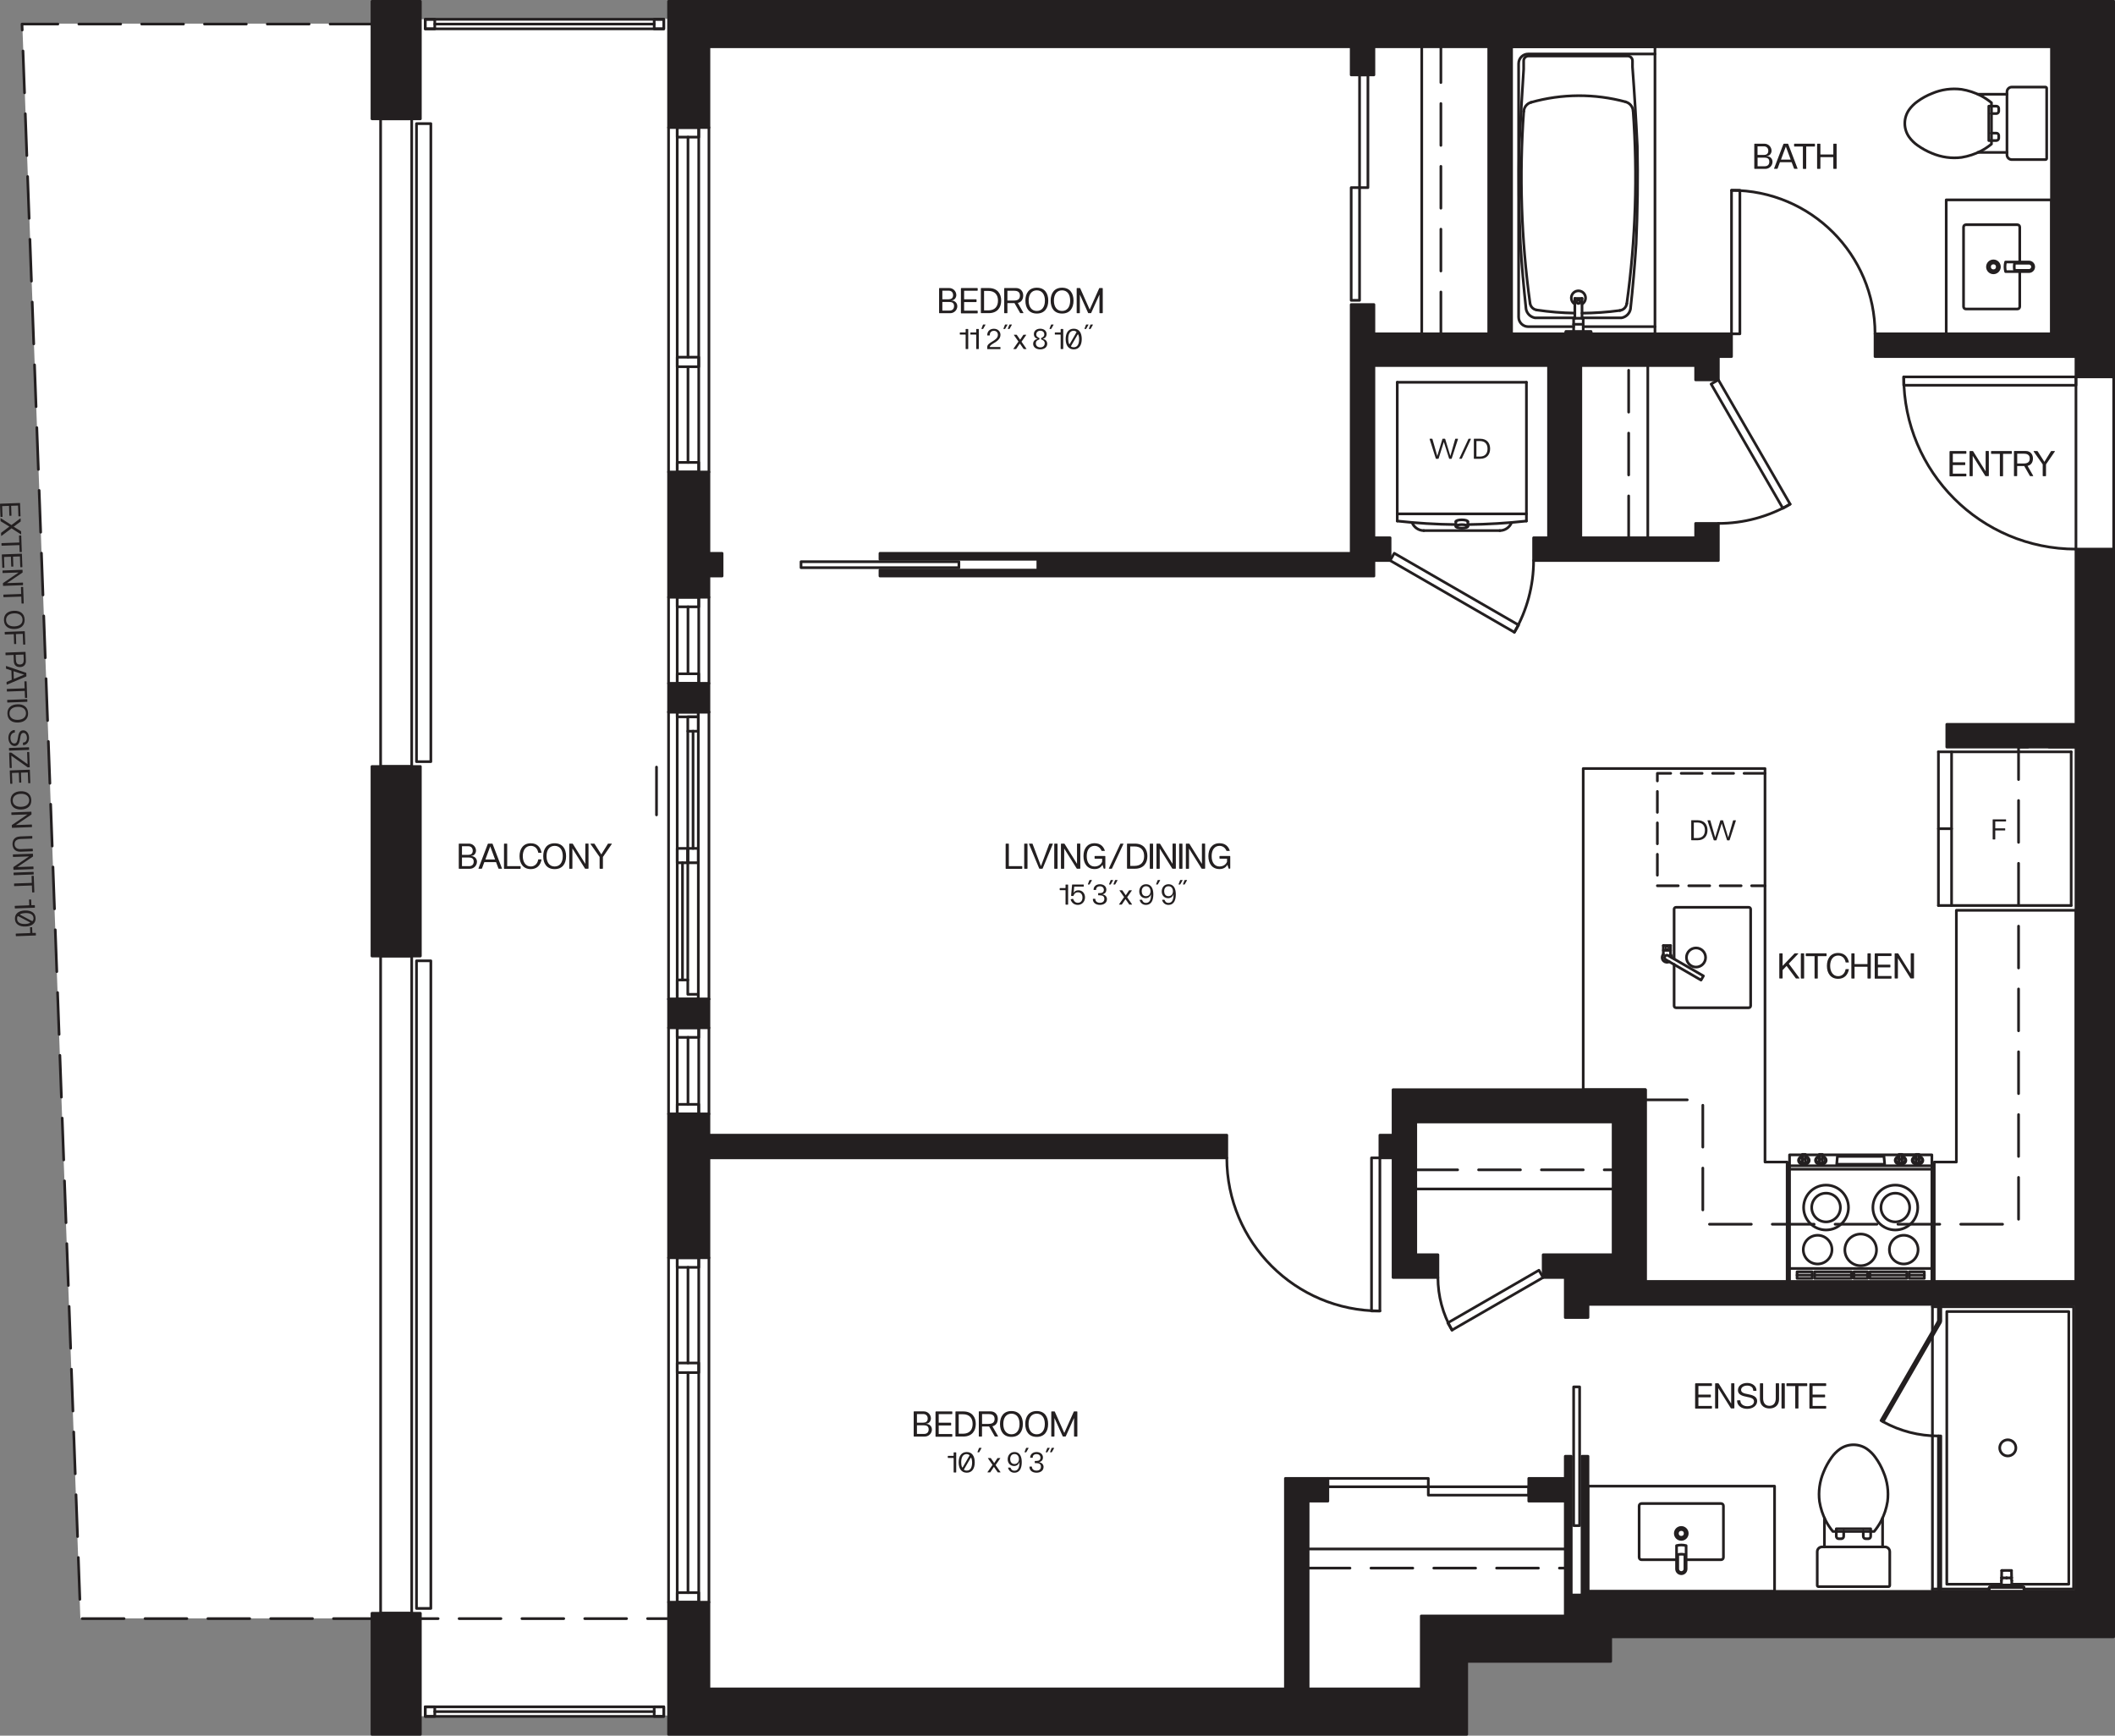 <?xml version="1.0" encoding="UTF-8"?>
<svg xmlns="http://www.w3.org/2000/svg" width="442.1" height="362.81" viewBox="0 0 442.1 362.81">
  <rect x="0" y="0" width="442.1" height="362.81" fill="#808080" stroke="none"/>
  <defs>
    <style>
      .cls-1, .cls-2 {
        fill: #231f20;
      }

      .cls-3 {
        stroke-dasharray: 8.75 4.38;
      }

      .cls-3, .cls-4, .cls-5 {
        fill: none;
        stroke: #231f20;
        stroke-linecap: round;
        stroke-linejoin: round;
        stroke-width: .56px;
      }

      .cls-6 {
        fill: #fff;
      }

      .cls-2 {
        fill-rule: evenodd;
      }

      .cls-4 {
        stroke-dasharray: 4.38 2.19;
      }
    </style>
  </defs>
  <g id="Layer_3" data-name="Layer 3">
    <polygon class="cls-6" points="4.66 4.94 77.74 4.94 77.74 .25 87.8 .25 87.8 4.02 139.68 3.94 139.68 .25 441.84 .25 441.84 342.14 336.71 342.14 336.71 347.14 306.66 347.14 306.66 362.59 139.68 362.59 139.68 358.59 87.8 358.74 87.8 362.51 77.74 362.51 77.74 338.3 16.8 338.3 4.66 4.94"></polygon>
  </g>
  <g id="Layer_1" data-name="Layer 1">
    <g id="HATCH">
      <rect class="cls-1" x="77.75" y="337.22" width="10.12" height="25.31"></rect>
    </g>
    <g id="HATCH-2" data-name="HATCH">
      <rect class="cls-1" x="77.75" y="160.22" width="10.12" height="39.62"></rect>
    </g>
    <g id="HATCH-3" data-name="HATCH">
      <rect class="cls-1" x="77.75" y=".28" width="10.12" height="24.56"></rect>
    </g>
    <g id="HATCH-4" data-name="HATCH">
      <polygon class="cls-2" points="139.75 362.53 306.59 362.53 306.59 347.28 336.69 347.28 336.69 342.15 441.82 342.15 441.82 114.78 433.94 114.78 433.94 151.41 406.94 151.41 406.94 156.16 433.94 156.16 433.94 267.9 343.94 267.9 343.94 227.78 291.19 227.78 291.19 237.28 288.44 237.28 288.44 242.03 291.19 242.03 291.19 267.03 300.57 267.03 300.57 262.28 295.94 262.28 295.94 234.53 337.19 234.53 337.19 262.28 322.57 262.28 322.57 267.03 327.19 267.03 327.19 275.4 331.94 275.4 331.94 272.65 433.94 272.65 433.94 332.65 331.94 332.65 331.94 304.4 330.69 304.4 330.69 333.4 328.44 333.4 328.44 304.4 327.19 304.4 327.19 309.03 319.56 309.03 319.56 313.78 327.19 313.78 327.19 337.78 297.09 337.78 297.09 353.03 273.44 353.03 273.44 313.78 277.56 313.78 277.56 309.03 268.69 309.03 268.69 353.03 148.19 353.03 148.19 334.91 139.75 334.91 139.75 362.53"></polygon>
    </g>
    <g id="HATCH-5" data-name="HATCH">
      <polygon class="cls-2" points="139.75 .28 139.75 26.66 148.19 26.66 148.19 9.78 282.44 9.78 282.44 15.66 287.19 15.66 287.19 9.78 311.19 9.78 311.19 69.78 287.19 69.78 287.19 63.66 282.44 63.66 282.44 115.66 183.94 115.66 183.94 116.91 216.94 116.91 216.94 119.16 183.94 119.16 183.94 120.41 287.19 120.41 287.19 117.16 290.57 117.16 290.57 112.41 287.19 112.41 287.19 76.41 323.69 76.41 323.69 112.41 320.57 112.41 320.57 117.16 359.19 117.16 359.19 109.41 354.44 109.41 354.44 112.41 330.44 112.41 330.44 76.41 354.44 76.41 354.44 79.41 359.19 79.41 359.19 74.53 361.94 74.53 361.94 69.78 315.94 69.78 315.94 9.78 428.82 9.78 428.82 69.78 391.94 69.78 391.94 74.53 433.94 74.53 433.94 78.78 441.82 78.78 441.82 .28 139.75 .28"></polygon>
    </g>
    <g id="HATCH-6" data-name="HATCH">
      <polygon class="cls-2" points="148.19 120.41 150.94 120.41 150.94 115.66 148.19 115.66 148.19 98.66 139.75 98.66 139.75 124.84 148.19 124.84 148.19 120.41"></polygon>
    </g>
    <g id="HATCH-7" data-name="HATCH">
      <rect class="cls-1" x="139.75" y="142.84" width="8.44" height="6"></rect>
    </g>
    <g id="HATCH-8" data-name="HATCH">
      <rect class="cls-1" x="139.75" y="208.84" width="8.44" height="6"></rect>
    </g>
    <g id="HATCH-9" data-name="HATCH">
      <polygon class="cls-2" points="139.75 232.84 139.75 262.91 148.19 262.91 148.19 242.03 256.44 242.03 256.44 237.28 148.19 237.28 148.19 232.84 139.75 232.84"></polygon>
    </g>
    <g id="LINE">
      <line class="cls-5" x1="139.75" y1="148.84" x2="139.75" y2="208.84"></line>
    </g>
    <g id="LINE-2" data-name="LINE">
      <line class="cls-5" x1="148.19" y1="148.84" x2="148.19" y2="208.84"></line>
    </g>
    <g id="LINE-3" data-name="LINE">
      <line class="cls-5" x1="441.82" y1="78.78" x2="441.82" y2="114.78"></line>
    </g>
    <g id="LINE-4" data-name="LINE">
      <line class="cls-5" x1="433.94" y1="78.78" x2="433.94" y2="114.78"></line>
    </g>
    <g id="LINE-5" data-name="LINE">
      <line class="cls-5" x1="141.56" y1="98.66" x2="141.56" y2="26.66"></line>
    </g>
    <g id="LINE-6" data-name="LINE">
      <line class="cls-5" x1="146.06" y1="98.66" x2="146.06" y2="26.66"></line>
    </g>
    <g id="LINE-7" data-name="LINE">
      <line class="cls-5" x1="141.56" y1="262.91" x2="141.56" y2="334.91"></line>
    </g>
    <g id="LINE-8" data-name="LINE">
      <line class="cls-5" x1="146.06" y1="262.91" x2="146.06" y2="334.91"></line>
    </g>
    <g id="LINE-9" data-name="LINE">
      <line class="cls-5" x1="141.56" y1="232.84" x2="141.56" y2="214.84"></line>
    </g>
    <g id="LINE-10" data-name="LINE">
      <line class="cls-5" x1="146.06" y1="232.84" x2="146.06" y2="214.84"></line>
    </g>
    <g id="LINE-11" data-name="LINE">
      <line class="cls-5" x1="145.97" y1="208.84" x2="145.97" y2="148.84"></line>
    </g>
    <g id="LINE-12" data-name="LINE">
      <line class="cls-5" x1="143.77" y1="204.84" x2="143.77" y2="152.84"></line>
    </g>
    <g id="LINE-13" data-name="LINE">
      <line class="cls-5" x1="141.56" y1="208.84" x2="141.56" y2="148.84"></line>
    </g>
    <g id="LINE-14" data-name="LINE">
      <line class="cls-5" x1="141.56" y1="124.84" x2="141.56" y2="142.84"></line>
    </g>
    <g id="LINE-15" data-name="LINE">
      <line class="cls-5" x1="146.06" y1="124.84" x2="146.06" y2="142.84"></line>
    </g>
    <g id="LINE-16" data-name="LINE">
      <line class="cls-3" x1="301.19" y1="69.78" x2="301.19" y2="9.78"></line>
    </g>
    <g id="LINE-17" data-name="LINE">
      <line class="cls-3" x1="340.44" y1="112.41" x2="340.44" y2="76.41"></line>
    </g>
    <g id="LINE-18" data-name="LINE">
      <line class="cls-3" x1="295.94" y1="244.53" x2="337.19" y2="244.53"></line>
    </g>
    <g id="LINE-19" data-name="LINE">
      <line class="cls-3" x1="273.44" y1="327.78" x2="327.19" y2="327.78"></line>
    </g>
    <g id="LWPOLYLINE">
      <rect class="cls-5" x="88.88" y="356.78" width="49.87" height="2"></rect>
    </g>
    <g id="LWPOLYLINE-2" data-name="LWPOLYLINE">
      <rect class="cls-5" x="88.88" y="4.03" width="49.87" height="2"></rect>
    </g>
    <g id="ARC">
      <path class="cls-5" d="M316.55,132.16c2.63-4.56,4.02-9.73,4.02-15"></path>
    </g>
    <g id="LWPOLYLINE-3" data-name="LWPOLYLINE">
      <rect class="cls-5" x="303.12" y="108.9" width="1.75" height="30" transform="translate(44.7 325.22) rotate(-60)"></rect>
    </g>
    <g id="LINE-20" data-name="LINE">
      <line class="cls-5" x1="139.75" y1="98.66" x2="139.75" y2="26.66"></line>
    </g>
    <g id="LINE-21" data-name="LINE">
      <line class="cls-5" x1="148.19" y1="98.66" x2="148.19" y2="26.66"></line>
    </g>
    <g id="LINE-22" data-name="LINE">
      <line class="cls-5" x1="143.81" y1="74.66" x2="143.81" y2="28.66"></line>
    </g>
    <g id="LINE-23" data-name="LINE">
      <line class="cls-5" x1="143.81" y1="96.66" x2="143.81" y2="76.66"></line>
    </g>
    <g id="LWPOLYLINE-4" data-name="LWPOLYLINE">
      <rect class="cls-5" x="141.56" y="74.66" width="4.5" height="2"></rect>
    </g>
    <g id="LWPOLYLINE-5" data-name="LWPOLYLINE">
      <rect class="cls-5" x="141.56" y="26.66" width="4.5" height="2"></rect>
    </g>
    <g id="LWPOLYLINE-6" data-name="LWPOLYLINE">
      <rect class="cls-5" x="141.56" y="96.66" width="4.5" height="2"></rect>
    </g>
    <g id="LINE-24" data-name="LINE">
      <line class="cls-5" x1="139.75" y1="262.91" x2="139.75" y2="334.91"></line>
    </g>
    <g id="LINE-25" data-name="LINE">
      <line class="cls-5" x1="148.19" y1="262.91" x2="148.19" y2="334.91"></line>
    </g>
    <g id="LINE-26" data-name="LINE">
      <line class="cls-5" x1="143.81" y1="286.91" x2="143.81" y2="332.91"></line>
    </g>
    <g id="LINE-27" data-name="LINE">
      <line class="cls-5" x1="143.81" y1="264.91" x2="143.81" y2="284.91"></line>
    </g>
    <g id="LWPOLYLINE-7" data-name="LWPOLYLINE">
      <rect class="cls-5" x="141.56" y="284.91" width="4.5" height="2"></rect>
    </g>
    <g id="LWPOLYLINE-8" data-name="LWPOLYLINE">
      <rect class="cls-5" x="141.56" y="332.91" width="4.5" height="2"></rect>
    </g>
    <g id="LWPOLYLINE-9" data-name="LWPOLYLINE">
      <rect class="cls-5" x="141.56" y="262.91" width="4.5" height="2"></rect>
    </g>
    <g id="LINE-28" data-name="LINE">
      <line class="cls-5" x1="139.75" y1="232.84" x2="139.75" y2="214.84"></line>
    </g>
    <g id="LINE-29" data-name="LINE">
      <line class="cls-5" x1="148.19" y1="232.84" x2="148.19" y2="214.84"></line>
    </g>
    <g id="LINE-30" data-name="LINE">
      <line class="cls-5" x1="143.81" y1="230.84" x2="143.81" y2="216.84"></line>
    </g>
    <g id="LWPOLYLINE-10" data-name="LWPOLYLINE">
      <rect class="cls-5" x="141.56" y="214.84" width="4.5" height="2"></rect>
    </g>
    <g id="LWPOLYLINE-11" data-name="LWPOLYLINE">
      <rect class="cls-5" x="141.56" y="230.84" width="4.5" height="2"></rect>
    </g>
    <g id="LWPOLYLINE-12" data-name="LWPOLYLINE">
      <rect class="cls-5" x="143.77" y="177.34" width="2.2" height="3"></rect>
    </g>
    <g id="LWPOLYLINE-13" data-name="LWPOLYLINE">
      <rect class="cls-5" x="141.56" y="177.34" width="2.2" height="3"></rect>
    </g>
    <g id="LINE-31" data-name="LINE">
      <line class="cls-5" x1="148.19" y1="208.84" x2="139.75" y2="208.84"></line>
    </g>
    <g id="LINE-32" data-name="LINE">
      <line class="cls-5" x1="148.19" y1="148.84" x2="139.75" y2="148.84"></line>
    </g>
    <g id="LINE-33" data-name="LINE">
      <line class="cls-5" x1="142.66" y1="180.34" x2="142.66" y2="204.84"></line>
    </g>
    <g id="LINE-34" data-name="LINE">
      <line class="cls-5" x1="144.87" y1="152.84" x2="144.87" y2="177.34"></line>
    </g>
    <g id="LWPOLYLINE-14" data-name="LWPOLYLINE">
      <polygon class="cls-5" points="141.56 208.84 145.97 208.84 145.97 207.84 143.77 207.84 143.77 204.84 141.56 204.84 141.56 208.84"></polygon>
    </g>
    <g id="LWPOLYLINE-15" data-name="LWPOLYLINE">
      <rect class="cls-5" x="143.77" y="149.84" width="2.2" height="3"></rect>
    </g>
    <g id="LWPOLYLINE-16" data-name="LWPOLYLINE">
      <rect class="cls-5" x="141.56" y="148.84" width="4.41" height="1"></rect>
    </g>
    <g id="LINE-35" data-name="LINE">
      <line class="cls-5" x1="139.75" y1="124.84" x2="139.75" y2="142.84"></line>
    </g>
    <g id="LINE-36" data-name="LINE">
      <line class="cls-5" x1="148.19" y1="124.84" x2="148.19" y2="142.84"></line>
    </g>
    <g id="LINE-37" data-name="LINE">
      <line class="cls-5" x1="143.81" y1="126.84" x2="143.81" y2="140.84"></line>
    </g>
    <g id="LWPOLYLINE-17" data-name="LWPOLYLINE">
      <rect class="cls-5" x="141.56" y="140.84" width="4.5" height="2"></rect>
    </g>
    <g id="LWPOLYLINE-18" data-name="LWPOLYLINE">
      <rect class="cls-5" x="141.56" y="124.84" width="4.5" height="2"></rect>
    </g>
    <g id="LWPOLYLINE-19" data-name="LWPOLYLINE">
      <rect class="cls-5" x="167.44" y="117.41" width="33" height="1.25"></rect>
    </g>
    <g id="ARC-2" data-name="ARC">
      <path class="cls-5" d="M397.94,78.78c0,19.88,16.12,36,36,36"></path>
    </g>
    <g id="LWPOLYLINE-20" data-name="LWPOLYLINE">
      <rect class="cls-5" x="397.94" y="78.78" width="36" height="1.75"></rect>
    </g>
    <g id="LWPOLYLINE-21" data-name="LWPOLYLINE">
      <rect class="cls-5" x="328.94" y="289.9" width="1.25" height="29"></rect>
    </g>
    <g id="LWPOLYLINE-22" data-name="LWPOLYLINE">
      <polyline class="cls-3" points="77.75 5.03 4.6 5.03 16.84 338.34 139.75 338.34"></polyline>
    </g>
    <g id="ARC-3" data-name="ARC">
      <path class="cls-5" d="M300.57,267.03c0,3.86,1.02,7.66,2.95,11"></path>
    </g>
    <g id="LWPOLYLINE-23" data-name="LWPOLYLINE">
      <rect class="cls-5" x="301.6" y="270.9" width="22" height="1.75" transform="translate(-94.01 192.71) rotate(-30)"></rect>
    </g>
    <g id="LWPOLYLINE-24" data-name="LWPOLYLINE">
      <rect class="cls-5" x="298.56" y="310.78" width="21" height="1.75"></rect>
    </g>
    <g id="LWPOLYLINE-25" data-name="LWPOLYLINE">
      <rect class="cls-5" x="277.56" y="309.03" width="21" height="1.75"></rect>
    </g>
    <g id="ARC-4" data-name="ARC">
      <path class="cls-5" d="M256.44,242.03c0,17.67,14.33,32,32,32"></path>
    </g>
    <g id="LWPOLYLINE-26" data-name="LWPOLYLINE">
      <rect class="cls-5" x="286.69" y="242.03" width="1.75" height="32"></rect>
    </g>
    <g id="LWPOLYLINE-27" data-name="LWPOLYLINE">
      <polyline class="cls-3" points="343.94 229.9 355.94 229.9 355.94 255.9 421.94 255.9 421.94 156.16 433.94 156.16"></polyline>
    </g>
    <g id="ARC-5" data-name="ARC">
      <path class="cls-5" d="M391.94,69.78c0-16.57-13.43-30-30-30"></path>
    </g>
    <g id="LWPOLYLINE-28" data-name="LWPOLYLINE">
      <rect class="cls-5" x="361.94" y="39.78" width="1.75" height="30"></rect>
    </g>
    <g id="ARC-6" data-name="ARC">
      <path class="cls-5" d="M359.19,109.41c5.27,0,10.44-1.39,15-4.02"></path>
    </g>
    <g id="LWPOLYLINE-29" data-name="LWPOLYLINE">
      <rect class="cls-5" x="365.06" y="77.83" width="1.75" height="30" transform="translate(2.61 195.4) rotate(-30)"></rect>
    </g>
    <g id="LINE-38" data-name="LINE">
      <line class="cls-5" x1="90.88" y1="357.78" x2="136.75" y2="357.78"></line>
    </g>
    <g id="LWPOLYLINE-30" data-name="LWPOLYLINE">
      <rect class="cls-5" x="136.75" y="356.78" width="2" height="2"></rect>
    </g>
    <g id="LWPOLYLINE-31" data-name="LWPOLYLINE">
      <rect class="cls-5" x="88.88" y="356.78" width="2" height="2"></rect>
    </g>
    <g id="LINE-39" data-name="LINE">
      <line class="cls-5" x1="90.88" y1="5.03" x2="136.75" y2="5.03"></line>
    </g>
    <g id="LWPOLYLINE-32" data-name="LWPOLYLINE">
      <rect class="cls-5" x="136.75" y="4.03" width="2" height="2"></rect>
    </g>
    <g id="LWPOLYLINE-33" data-name="LWPOLYLINE">
      <rect class="cls-5" x="88.88" y="4.03" width="2" height="2"></rect>
    </g>
    <g id="LWPOLYLINE-34" data-name="LWPOLYLINE">
      <rect class="cls-5" x="284.19" y="15.66" width="1.75" height="23.56"></rect>
    </g>
    <g id="LWPOLYLINE-35" data-name="LWPOLYLINE">
      <rect class="cls-5" x="282.44" y="39.22" width="1.75" height="23.56"></rect>
    </g>
    <g id="LWPOLYLINE-36" data-name="LWPOLYLINE">
      <rect class="cls-5" x="87.06" y="25.84" width="3" height="133.37"></rect>
    </g>
    <g id="LWPOLYLINE-37" data-name="LWPOLYLINE">
      <rect class="cls-5" x="87.06" y="200.84" width="3" height="135.37"></rect>
    </g>
    <g id="CIRCLE">
      <path class="cls-5" d="M330.29,63.09c0-.2-.16-.35-.35-.35s-.35.16-.35.35.16.35.35.35.35-.16.35-.35Z"></path>
    </g>
    <g id="LINE-40" data-name="LINE">
      <line class="cls-5" x1="330.69" y1="62.38" x2="329.19" y2="62.38"></line>
    </g>
    <g id="LINE-41" data-name="LINE">
      <line class="cls-5" x1="330.69" y1="66.53" x2="330.69" y2="62.38"></line>
    </g>
    <g id="LINE-42" data-name="LINE">
      <line class="cls-5" x1="329.19" y1="66.53" x2="329.19" y2="62.38"></line>
    </g>
    <g id="LINE-43" data-name="LINE">
      <line class="cls-5" x1="330.94" y1="67.78" x2="328.94" y2="67.78"></line>
    </g>
    <g id="LINE-44" data-name="LINE">
      <line class="cls-5" x1="330.94" y1="66.53" x2="328.94" y2="66.53"></line>
    </g>
    <g id="LINE-45" data-name="LINE">
      <line class="cls-5" x1="328.94" y1="69.28" x2="328.94" y2="66.53"></line>
    </g>
    <g id="LINE-46" data-name="LINE">
      <line class="cls-5" x1="330.94" y1="69.28" x2="330.94" y2="66.53"></line>
    </g>
    <g id="LWPOLYLINE-38" data-name="LWPOLYLINE">
      <polyline class="cls-5" points="332.69 69.78 332.57 69.28 327.32 69.28 327.19 69.78"></polyline>
    </g>
    <g id="ARC-7" data-name="ARC">
      <path class="cls-5" d="M340.05,63.47c1.85-13.35,2.29-26.85,1.32-40.29"></path>
    </g>
    <g id="ARC-8" data-name="ARC">
      <path class="cls-5" d="M330.69,63.57c.71-.41.95-1.33.54-2.04-.41-.71-1.33-.95-2.04-.54-.71.41-.95,1.33-.54,2.04.13.22.32.41.54.54"></path>
    </g>
    <g id="ARC-9" data-name="ARC">
      <path class="cls-5" d="M341.37,23.19c-.07-.9-.69-1.66-1.56-1.89"></path>
    </g>
    <g id="ARC-10" data-name="ARC">
      <path class="cls-5" d="M339.8,21.29c-6.47-1.75-13.3-1.72-19.75.1"></path>
    </g>
    <g id="ARC-11" data-name="ARC">
      <path class="cls-5" d="M320.05,21.39c-.86.24-1.48,1-1.54,1.89"></path>
    </g>
    <g id="ARC-12" data-name="ARC">
      <path class="cls-5" d="M318.51,23.28c-.96,13.37-.52,26.81,1.31,40.09"></path>
    </g>
    <g id="ARC-13" data-name="ARC">
      <path class="cls-5" d="M319.82,63.37c.1.74.68,1.32,1.41,1.43"></path>
    </g>
    <g id="ARC-14" data-name="ARC">
      <path class="cls-5" d="M338.61,64.9c.74-.1,1.33-.68,1.43-1.43"></path>
    </g>
    <g id="ARC-15" data-name="ARC">
      <path class="cls-5" d="M330.69,65.46c2.65-.02,5.3-.2,7.92-.56"></path>
    </g>
    <g id="ARC-16" data-name="ARC">
      <path class="cls-5" d="M321.23,64.8c2.64.39,5.29.61,7.96.65"></path>
    </g>
    <g id="LWPOLYLINE-39" data-name="LWPOLYLINE">
      <path class="cls-5" d="M328.94,68.28h-9.5c-1.1,0-2-.9-2-2V13.28c0-1.1.9-2,2-2h26.5"></path>
    </g>
    <g id="LWPOLYLINE-40" data-name="LWPOLYLINE">
      <line class="cls-5" x1="345.94" y1="68.28" x2="330.94" y2="68.28"></line>
    </g>
    <g id="LWPOLYLINE-41" data-name="LWPOLYLINE">
      <line class="cls-5" x1="345.94" y1="69.78" x2="345.94" y2="9.78"></line>
    </g>
    <g id="LWPOLYLINE-42" data-name="LWPOLYLINE">
      <polyline class="cls-5" points="345.94 69.78 315.94 69.78 315.94 9.78 345.94 9.78"></polyline>
    </g>
    <g id="LWPOLYLINE-43" data-name="LWPOLYLINE">
      <path class="cls-5" d="M330.69,66.44h8.25c.95-.16,1.7-.9,1.88-1.84.5-4.53.89-9.08,1.18-13.63.3-6.8.39-13.61.25-20.41-.26-5.52-.6-11.04-1.01-16.55v-1.3c0-.55-.45-1-1-1h-20.75c-.55,0-1,.45-1,1v1.75c-.35,5.36-.66,10.73-.93,16.1-.14,6.8-.05,13.61.25,20.41.29,4.55.69,9.1,1.18,13.63.18.95.93,1.68,1.88,1.84h8.32"></path>
    </g>
    <g id="LWPOLYLINE-44" data-name="LWPOLYLINE">
      <path class="cls-5" d="M389.48,320.12v1.03c.01.26.22.48.48.49h.6c.26-.01.47-.23.47-.49v-1.59s-7.19,0-7.19,0v1.59c.02.26.22.48.48.49h.6c.26-.02.47-.23.47-.49v-1.03"></path>
    </g>
    <g id="LWPOLYLINE-45" data-name="LWPOLYLINE">
      <line class="cls-5" x1="381.36" y1="323.35" x2="381.36" y2="317.29"></line>
    </g>
    <g id="LWPOLYLINE-46" data-name="LWPOLYLINE">
      <line class="cls-5" x1="393.52" y1="323.35" x2="393.52" y2="317.29"></line>
    </g>
    <g id="LWPOLYLINE-47" data-name="LWPOLYLINE">
      <path class="cls-5" d="M391.76,320.12c.55-.68,1.04-1.41,1.45-2.18.66-1.28,1.11-2.65,1.34-4.07.27-2.09-.02-4.22-.85-6.16-.43-1.09-.99-2.11-1.68-3.06-.47-.67-1.06-1.26-1.72-1.74-.83-.59-1.83-.91-2.86-.91-1.02,0-2.02.31-2.86.91-.67.48-1.25,1.07-1.72,1.74-.68.95-1.25,1.98-1.68,3.06-.82,1.94-1.12,4.07-.85,6.16.23,1.42.68,2.79,1.34,4.07.41.77.89,1.5,1.45,2.18h8.63Z"></path>
    </g>
    <g id="LWPOLYLINE-48" data-name="LWPOLYLINE">
      <path class="cls-5" d="M379.86,324.35v7.05c0,.14.11.25.25.25h14.66c.14,0,.25-.11.25-.25h0v-7.05c0-.55-.45-1-1-1h-13.16c-.55,0-1,.45-1,1h0Z"></path>
    </g>
    <g id="LWPOLYLINE-49" data-name="LWPOLYLINE">
      <path class="cls-5" d="M416.28,23.74h1.03c.26-.01.48-.22.49-.48v-.6c-.01-.26-.23-.47-.49-.47h-1.59s0,7.19,0,7.19h1.59c.26-.02.48-.22.49-.48v-.6c-.02-.26-.23-.47-.49-.47h-1.03"></path>
    </g>
    <g id="LWPOLYLINE-50" data-name="LWPOLYLINE">
      <line class="cls-5" x1="419.52" y1="31.86" x2="413.45" y2="31.86"></line>
    </g>
    <g id="LWPOLYLINE-51" data-name="LWPOLYLINE">
      <line class="cls-5" x1="419.52" y1="19.7" x2="413.45" y2="19.7"></line>
    </g>
    <g id="LWPOLYLINE-52" data-name="LWPOLYLINE">
      <path class="cls-5" d="M416.28,21.47c-.68-.55-1.41-1.04-2.18-1.45-1.28-.66-2.65-1.11-4.07-1.34-2.09-.27-4.22.02-6.16.85-1.09.43-2.12.99-3.06,1.68-.67.47-1.26,1.06-1.74,1.72-.59.83-.91,1.83-.91,2.86,0,1.02.31,2.02.91,2.86.48.67,1.07,1.25,1.74,1.72.95.68,1.98,1.25,3.06,1.68,1.94.82,4.07,1.12,6.16.85,1.42-.23,2.79-.68,4.07-1.34.77-.41,1.5-.89,2.18-1.45v-8.63Z"></path>
    </g>
    <g id="LWPOLYLINE-53" data-name="LWPOLYLINE">
      <path class="cls-5" d="M420.52,33.36h7.05c.14,0,.25-.11.25-.25v-14.66c0-.14-.11-.25-.25-.25h-7.05c-.55,0-1,.45-1,1v13.16c0,.55.45,1,1,1h0Z"></path>
    </g>
    <g id="LWPOLYLINE-54" data-name="LWPOLYLINE">
      <polyline class="cls-4" points="368.94 161.65 346.44 161.65 346.44 185.15 368.94 185.15"></polyline>
    </g>
    <g id="LWPOLYLINE-55" data-name="LWPOLYLINE">
      <path class="cls-5" d="M424.11,56.52h-3c-.1-.49-.1-1.01,0-1.5h3c.41,0,.75.34.75.75s-.34.75-.75.75Z"></path>
    </g>
    <g id="LWPOLYLINE-56" data-name="LWPOLYLINE">
      <path class="cls-5" d="M424.11,56.77h-4.88c-.17-.66-.17-1.34,0-2h4.88c.55,0,1,.45,1,1s-.45,1-1,1Z"></path>
    </g>
    <g id="CIRCLE-2" data-name="CIRCLE">
      <circle class="cls-5" cx="416.69" cy="55.78" r="1.25"></circle>
    </g>
    <g id="CIRCLE-3" data-name="CIRCLE">
      <circle class="cls-5" cx="416.69" cy="55.78" r=".81"></circle>
    </g>
    <g id="LWPOLYLINE-57" data-name="LWPOLYLINE">
      <path class="cls-5" d="M422.19,56.77v7.32c0,.28-.22.5-.5.5h-10.75c-.28,0-.5-.22-.5-.5v-16.62c0-.28.22-.5.5-.5h10.75c.28,0,.5.22.5.5v7.31"></path>
    </g>
    <g id="LWPOLYLINE-58" data-name="LWPOLYLINE">
      <path class="cls-5" d="M350.7,327.95v-3c.49-.1,1.01-.1,1.5,0v3c0,.41-.34.75-.75.75s-.75-.34-.75-.75Z"></path>
    </g>
    <g id="LWPOLYLINE-59" data-name="LWPOLYLINE">
      <path class="cls-5" d="M350.45,327.95v-4.87c.66-.17,1.34-.17,2,0v4.87c0,.55-.45,1-1,1s-1-.45-1-1Z"></path>
    </g>
    <g id="CIRCLE-4" data-name="CIRCLE">
      <circle class="cls-5" cx="351.44" cy="320.53" r="1.25"></circle>
    </g>
    <g id="CIRCLE-5" data-name="CIRCLE">
      <circle class="cls-5" cx="351.44" cy="320.53" r=".81"></circle>
    </g>
    <g id="LWPOLYLINE-60" data-name="LWPOLYLINE">
      <path class="cls-5" d="M350.45,326.03h-7.32c-.28,0-.5-.22-.5-.5v-10.75h0c0-.28.22-.5.5-.5h16.62c.28,0,.5.22.5.5v10.75h0c0,.28-.22.5-.5.5h-7.31"></path>
    </g>
    <g id="LINE-47" data-name="LINE">
      <line class="cls-5" x1="407.94" y1="173.22" x2="405.19" y2="173.22"></line>
    </g>
    <g id="LINE-48" data-name="LINE">
      <line class="cls-5" x1="407.94" y1="189.28" x2="407.94" y2="157.16"></line>
    </g>
    <g id="LINE-49" data-name="LINE">
      <line class="cls-5" x1="405.19" y1="189.28" x2="405.19" y2="157.16"></line>
    </g>
    <g id="LINE-50" data-name="LINE">
      <line class="cls-5" x1="432.94" y1="189.28" x2="432.94" y2="157.16"></line>
    </g>
    <g id="LINE-51" data-name="LINE">
      <line class="cls-5" x1="432.94" y1="157.16" x2="405.19" y2="157.16"></line>
    </g>
    <g id="LINE-52" data-name="LINE">
      <line class="cls-5" x1="432.94" y1="189.28" x2="405.19" y2="189.28"></line>
    </g>
    <g id="CIRCLE-6" data-name="CIRCLE">
      <circle class="cls-5" cx="348.44" cy="198.15" r=".19"></circle>
    </g>
    <g id="LINE-53" data-name="LINE">
      <line class="cls-5" x1="347.69" y1="198.65" x2="349.19" y2="198.65"></line>
    </g>
    <g id="LINE-54" data-name="LINE">
      <line class="cls-5" x1="349.19" y1="199.49" x2="349.19" y2="197.65"></line>
    </g>
    <g id="LINE-55" data-name="LINE">
      <line class="cls-5" x1="349.19" y1="197.65" x2="347.69" y2="197.65"></line>
    </g>
    <g id="LINE-56" data-name="LINE">
      <line class="cls-5" x1="347.69" y1="199.49" x2="347.69" y2="197.65"></line>
    </g>
    <g id="LWPOLYLINE-61" data-name="LWPOLYLINE">
      <path class="cls-5" d="M348.19,200.59c-.24-.14-.32-.44-.18-.68.14-.24.44-.32.68-.18l7.38,4.27-.5.87-7.38-4.27Z"></path>
    </g>
    <g id="ARC-17" data-name="ARC">
      <path class="cls-5" d="M347.69,199.49c-.37.41-.33,1.05.09,1.41.32.28.79.33,1.16.12"></path>
    </g>
    <g id="ARC-18" data-name="ARC">
      <path class="cls-5" d="M349.44,200.15c0-.24-.09-.48-.25-.66"></path>
    </g>
    <g id="CIRCLE-7" data-name="CIRCLE">
      <circle class="cls-5" cx="354.52" cy="200.15" r="2"></circle>
    </g>
    <g id="LWPOLYLINE-62" data-name="LWPOLYLINE">
      <path class="cls-5" d="M349.94,200.44v-10.39c0-.22.18-.4.4-.4h15.2c.22,0,.4.18.4.4v20.2c0,.22-.18.4-.4.4h-15.2c-.22,0-.4-.18-.4-.4v-8.66"></path>
    </g>
    <g id="ARC-19" data-name="ARC">
      <path class="cls-5" d="M393.62,297.19c3.54,1.95,7.52,2.97,11.57,2.97"></path>
    </g>
    <g id="LWPOLYLINE-63" data-name="LWPOLYLINE">
      <rect class="cls-5" x="387.41" y="286.42" width="24" height=".5" transform="translate(-48.56 489.23) rotate(-60)"></rect>
    </g>
    <g id="LWPOLYLINE-64" data-name="LWPOLYLINE">
      <rect class="cls-5" x="405.19" y="273.15" width=".5" height="3"></rect>
    </g>
    <g id="CIRCLE-8" data-name="CIRCLE">
      <circle class="cls-5" cx="419.69" cy="302.65" r="1.69"></circle>
    </g>
    <g id="LWPOLYLINE-65" data-name="LWPOLYLINE">
      <polyline class="cls-5" points="403.94 278.32 403.94 272.65 433.94 272.65 433.94 332.65 403.94 332.65 403.94 279.32"></polyline>
    </g>
    <g id="LINE-57" data-name="LINE">
      <line class="cls-5" x1="415.8" y1="332.09" x2="415.8" y2="332.65"></line>
    </g>
    <g id="LINE-58" data-name="LINE">
      <line class="cls-5" x1="423.08" y1="332.09" x2="423.08" y2="332.65"></line>
    </g>
    <g id="ARC-20" data-name="ARC">
      <path class="cls-5" d="M420.52,330.38c0-.19-.05-.38-.15-.55"></path>
    </g>
    <g id="ARC-21" data-name="ARC">
      <path class="cls-5" d="M418.51,329.83c-.1.17-.15.35-.15.55"></path>
    </g>
    <g id="ARC-22" data-name="ARC">
      <path class="cls-5" d="M420.43,328.28c-.66-.02-1.32-.02-1.98,0"></path>
    </g>
    <g id="ARC-23" data-name="ARC">
      <path class="cls-5" d="M418.45,328.28s-.03.01-.03.03"></path>
    </g>
    <g id="ARC-24" data-name="ARC">
      <path class="cls-5" d="M420.46,328.31s-.01-.03-.03-.03"></path>
    </g>
    <g id="ARC-25" data-name="ARC">
      <path class="cls-5" d="M420.48,329.83s.01,0,.01-.01h0"></path>
    </g>
    <g id="ARC-26" data-name="ARC">
      <path class="cls-5" d="M418.39,329.82s0,.01.01.01h0"></path>
    </g>
    <g id="LINE-59" data-name="LINE">
      <line class="cls-5" x1="420.46" y1="328.31" x2="420.49" y2="329.82"></line>
    </g>
    <g id="LINE-60" data-name="LINE">
      <line class="cls-5" x1="418.39" y1="329.82" x2="418.42" y2="328.31"></line>
    </g>
    <g id="LINE-61" data-name="LINE">
      <line class="cls-5" x1="419.43" y1="329.83" x2="418.59" y2="329.83"></line>
    </g>
    <g id="LINE-62" data-name="LINE">
      <line class="cls-5" x1="420.29" y1="329.83" x2="420.48" y2="329.83"></line>
    </g>
    <g id="LINE-63" data-name="LINE">
      <line class="cls-5" x1="418.4" y1="329.83" x2="418.59" y2="329.83"></line>
    </g>
    <g id="LINE-64" data-name="LINE">
      <line class="cls-5" x1="419.45" y1="329.83" x2="419.43" y2="329.83"></line>
    </g>
    <g id="LINE-65" data-name="LINE">
      <line class="cls-5" x1="420.29" y1="329.83" x2="419.45" y2="329.83"></line>
    </g>
    <g id="LINE-66" data-name="LINE">
      <line class="cls-5" x1="420.52" y1="330.38" x2="420.52" y2="331.33"></line>
    </g>
    <g id="LINE-67" data-name="LINE">
      <line class="cls-5" x1="418.36" y1="331.33" x2="418.36" y2="330.38"></line>
    </g>
    <g id="ARC-27" data-name="ARC">
      <path class="cls-5" d="M423.07,331.83s-.03-.06-.06-.07"></path>
    </g>
    <g id="ARC-28" data-name="ARC">
      <path class="cls-5" d="M415.87,331.76s-.06.04-.06.07"></path>
    </g>
    <g id="LINE-68" data-name="LINE">
      <line class="cls-5" x1="423.07" y1="331.83" x2="423.08" y2="332.09"></line>
    </g>
    <g id="LINE-69" data-name="LINE">
      <line class="cls-5" x1="415.8" y1="332.09" x2="415.82" y2="331.83"></line>
    </g>
    <g id="ARC-29" data-name="ARC">
      <path class="cls-5" d="M418.35,331.33c-.84.07-1.66.21-2.47.43"></path>
    </g>
    <g id="ARC-30" data-name="ARC">
      <path class="cls-5" d="M423.01,331.76c-.81-.22-1.64-.37-2.47-.43"></path>
    </g>
    <g id="LINE-70" data-name="LINE">
      <line class="cls-5" x1="415.82" y1="331.83" x2="423.07" y2="331.83"></line>
    </g>
    <g id="LINE-71" data-name="LINE">
      <line class="cls-5" x1="420.53" y1="331.33" x2="418.35" y2="331.33"></line>
    </g>
    <g id="LWPOLYLINE-66" data-name="LWPOLYLINE">
      <polyline class="cls-5" points="423.08 332.15 433.44 332.15 433.44 273.15 403.94 273.15"></polyline>
    </g>
    <g id="LWPOLYLINE-67" data-name="LWPOLYLINE">
      <line class="cls-5" x1="403.94" y1="332.15" x2="415.8" y2="332.15"></line>
    </g>
    <g id="LWPOLYLINE-68" data-name="LWPOLYLINE">
      <polyline class="cls-5" points="420.52 331.15 432.44 331.15 432.44 274.15 406.94 274.15 406.94 331.15 418.36 331.15"></polyline>
    </g>
    <g id="LWPOLYLINE-69" data-name="LWPOLYLINE">
      <rect class="cls-5" x="405.19" y="300.15" width=".5" height="32"></rect>
    </g>
    <g id="LINE-72" data-name="LINE">
      <line class="cls-5" x1="378.8" y1="266.53" x2="375.64" y2="266.53"></line>
    </g>
    <g id="LINE-73" data-name="LINE">
      <line class="cls-5" x1="387.01" y1="266.53" x2="379.3" y2="266.53"></line>
    </g>
    <g id="LINE-74" data-name="LINE">
      <line class="cls-5" x1="390.37" y1="266.53" x2="387.51" y2="266.53"></line>
    </g>
    <g id="LINE-75" data-name="LINE">
      <line class="cls-5" x1="398.58" y1="266.53" x2="390.87" y2="266.53"></line>
    </g>
    <g id="LINE-76" data-name="LINE">
      <line class="cls-5" x1="402.24" y1="266.53" x2="399.08" y2="266.53"></line>
    </g>
    <g id="LWPOLYLINE-70" data-name="LWPOLYLINE">
      <rect class="cls-5" x="375.64" y="265.84" width="3.16" height="1.37"></rect>
    </g>
    <g id="LWPOLYLINE-71" data-name="LWPOLYLINE">
      <rect class="cls-5" x="379.3" y="265.84" width="7.71" height="1.37"></rect>
    </g>
    <g id="LWPOLYLINE-72" data-name="LWPOLYLINE">
      <rect class="cls-5" x="387.51" y="265.84" width="2.86" height="1.37"></rect>
    </g>
    <g id="LWPOLYLINE-73" data-name="LWPOLYLINE">
      <rect class="cls-5" x="399.08" y="265.84" width="3.16" height="1.37"></rect>
    </g>
    <g id="LWPOLYLINE-74" data-name="LWPOLYLINE">
      <rect class="cls-5" x="390.87" y="265.84" width="7.71" height="1.37"></rect>
    </g>
    <g id="LINE-77" data-name="LINE">
      <line class="cls-5" x1="400.51" y1="242.31" x2="401.13" y2="242.31"></line>
    </g>
    <g id="LWPOLYLINE-75" data-name="LWPOLYLINE">
      <polyline class="cls-5" points="400.51 243.14 400.51 241.3 401.13 241.3 401.13 243.14"></polyline>
    </g>
    <g id="POLYLINE">
      <path class="cls-5" d="M400.82,243.18c-.13,0-.25-.02-.37-.06-.11-.03-.21-.08-.3-.15-.09-.07-.16-.15-.21-.24-.04-.08-.07-.17-.07-.26s.02-.18.07-.26c.05-.09.12-.18.21-.24.09-.07.19-.12.3-.15.02,0,.04-.01.06-.02"></path>
    </g>
    <g id="POLYLINE-2" data-name="POLYLINE">
      <path class="cls-5" d="M401.13,241.79s.04.01.06.02c.11.03.21.08.3.15.09.07.16.15.21.24.04.08.07.17.07.26s-.02.18-.07.26c-.05.09-.12.18-.21.24-.09.07-.19.12-.3.15-.12.04-.25.06-.37.06"></path>
    </g>
    <g id="POLYLINE-3" data-name="POLYLINE">
      <path class="cls-5" d="M400.82,243.42c-.15,0-.3-.02-.44-.07-.13-.04-.25-.1-.35-.19-.1-.08-.19-.18-.25-.3-.05-.1-.08-.21-.08-.32s.03-.22.08-.32c.06-.11.15-.22.25-.3.11-.08.23-.15.35-.19.04-.01.09-.03.13-.04"></path>
    </g>
    <g id="POLYLINE-4" data-name="POLYLINE">
      <path class="cls-5" d="M401.13,241.7s.09.02.13.04c.13.04.25.1.35.19.1.08.19.18.25.3.05.1.08.21.08.32s-.03.22-.08.32c-.06.11-.15.22-.25.3-.11.08-.23.15-.35.19-.14.05-.29.07-.44.07"></path>
    </g>
    <g id="LINE-78" data-name="LINE">
      <line class="cls-5" x1="396.95" y1="242.31" x2="397.58" y2="242.31"></line>
    </g>
    <g id="LWPOLYLINE-76" data-name="LWPOLYLINE">
      <polyline class="cls-5" points="396.95 243.14 396.95 241.3 397.58 241.3 397.58 243.14"></polyline>
    </g>
    <g id="POLYLINE-5" data-name="POLYLINE">
      <path class="cls-5" d="M397.27,243.18c-.13,0-.25-.02-.37-.06-.11-.03-.21-.08-.3-.15-.09-.07-.16-.15-.21-.24-.04-.08-.07-.17-.07-.26s.02-.18.07-.26c.05-.09.12-.18.21-.24.09-.07.19-.12.3-.15.02,0,.04-.01.06-.02"></path>
    </g>
    <g id="POLYLINE-6" data-name="POLYLINE">
      <path class="cls-5" d="M397.58,241.79s.04.01.06.02c.11.03.21.08.3.15.09.07.16.15.21.24.04.08.07.17.07.26s-.02.18-.07.26c-.05.09-.12.18-.21.24-.09.07-.19.12-.3.15-.12.04-.25.06-.37.06"></path>
    </g>
    <g id="POLYLINE-7" data-name="POLYLINE">
      <path class="cls-5" d="M397.27,243.42c-.15,0-.3-.02-.44-.07-.13-.04-.25-.1-.35-.19-.1-.08-.19-.18-.25-.3-.05-.1-.08-.21-.08-.32s.03-.22.08-.32c.06-.11.15-.22.25-.3.11-.08.23-.15.35-.19.04-.01.09-.03.13-.04"></path>
    </g>
    <g id="POLYLINE-8" data-name="POLYLINE">
      <path class="cls-5" d="M397.58,241.7s.09.02.13.04c.13.04.25.1.35.19.1.08.19.18.25.3.05.1.08.21.08.32s-.03.22-.08.32c-.06.11-.15.22-.25.3-.11.08-.23.15-.35.19-.14.05-.29.07-.44.07"></path>
    </g>
    <g id="LWPOLYLINE-77" data-name="LWPOLYLINE">
      <line class="cls-5" x1="397.58" y1="241.4" x2="400.51" y2="241.4"></line>
    </g>
    <g id="LINE-79" data-name="LINE">
      <line class="cls-5" x1="377.38" y1="242.31" x2="376.75" y2="242.31"></line>
    </g>
    <g id="LWPOLYLINE-78" data-name="LWPOLYLINE">
      <polyline class="cls-5" points="377.38 243.14 377.38 241.3 376.75 241.3 376.75 243.14"></polyline>
    </g>
    <g id="POLYLINE-9" data-name="POLYLINE">
      <path class="cls-5" d="M377.06,243.18c.13,0,.25-.02.37-.06.11-.03.21-.08.3-.15.09-.07.16-.15.21-.24.04-.08.07-.17.07-.26s-.02-.18-.07-.26c-.05-.09-.12-.18-.21-.24-.09-.07-.19-.12-.3-.15-.02,0-.04-.01-.06-.02"></path>
    </g>
    <g id="POLYLINE-10" data-name="POLYLINE">
      <path class="cls-5" d="M376.75,241.79s-.04.01-.06.02c-.11.03-.21.08-.3.15-.09.07-.16.15-.21.24-.04.08-.07.17-.07.26s.02.18.07.26c.05.09.12.18.21.24.09.07.19.12.3.15.12.04.25.06.37.06"></path>
    </g>
    <g id="POLYLINE-11" data-name="POLYLINE">
      <path class="cls-5" d="M377.06,243.42c.15,0,.3-.02.44-.07.13-.04.25-.1.35-.19.1-.08.19-.18.25-.3.05-.1.08-.21.08-.32s-.03-.22-.08-.32c-.06-.11-.15-.22-.25-.3-.11-.08-.23-.15-.35-.19-.04-.01-.09-.03-.13-.04"></path>
    </g>
    <g id="POLYLINE-12" data-name="POLYLINE">
      <path class="cls-5" d="M376.75,241.7s-.09.02-.13.04c-.13.04-.25.1-.35.19-.1.08-.19.18-.25.3-.05.1-.08.21-.08.32s.03.22.08.32c.06.11.15.22.25.3.11.08.23.15.35.19.14.05.29.07.44.07"></path>
    </g>
    <g id="LINE-80" data-name="LINE">
      <line class="cls-5" x1="380.93" y1="242.31" x2="380.3" y2="242.31"></line>
    </g>
    <g id="LWPOLYLINE-79" data-name="LWPOLYLINE">
      <polyline class="cls-5" points="380.93 243.14 380.93 241.3 380.3 241.3 380.3 243.14"></polyline>
    </g>
    <g id="POLYLINE-13" data-name="POLYLINE">
      <path class="cls-5" d="M380.61,243.18c.13,0,.25-.02.37-.06.11-.03.21-.08.3-.15.09-.07.16-.15.21-.24.04-.08.07-.17.07-.26s-.02-.18-.07-.26c-.05-.09-.12-.18-.21-.24-.09-.07-.19-.12-.3-.15-.02,0-.04-.01-.06-.02"></path>
    </g>
    <g id="POLYLINE-14" data-name="POLYLINE">
      <path class="cls-5" d="M380.3,241.79s-.04.01-.06.02c-.11.03-.21.08-.3.15-.09.07-.16.15-.21.24-.04.08-.07.17-.07.26s.02.18.07.26c.05.09.12.18.21.24.09.07.19.12.3.15.12.04.25.06.37.06"></path>
    </g>
    <g id="POLYLINE-15" data-name="POLYLINE">
      <path class="cls-5" d="M380.61,243.42c.15,0,.3-.02.44-.07.13-.04.25-.1.35-.19.1-.08.19-.18.25-.3.05-.1.08-.21.08-.32s-.03-.22-.08-.32c-.06-.11-.15-.22-.25-.3-.11-.08-.23-.15-.35-.19-.04-.01-.09-.03-.13-.04"></path>
    </g>
    <g id="POLYLINE-16" data-name="POLYLINE">
      <path class="cls-5" d="M380.3,241.7s-.09.02-.13.04c-.13.04-.25.1-.35.19-.1.08-.19.18-.25.3-.05.1-.08.21-.08.32s.03.22.08.32c.06.11.15.22.25.3.11.08.23.15.35.19.14.05.29.07.44.07"></path>
    </g>
    <g id="LWPOLYLINE-80" data-name="LWPOLYLINE">
      <polygon class="cls-5" points="383.93 243.36 393.95 243.36 393.81 241.72 384.07 241.72 383.93 243.36"></polygon>
    </g>
    <g id="CIRCLE-9" data-name="CIRCLE">
      <circle class="cls-5" cx="381.7" cy="252.41" r="4.69"></circle>
    </g>
    <g id="CIRCLE-10" data-name="CIRCLE">
      <circle class="cls-5" cx="381.7" cy="252.41" r="3"></circle>
    </g>
    <g id="CIRCLE-11" data-name="CIRCLE">
      <circle class="cls-5" cx="379.94" cy="261.21" r="3"></circle>
    </g>
    <g id="CIRCLE-12" data-name="CIRCLE">
      <circle class="cls-5" cx="388.94" cy="261.26" r="3.31"></circle>
    </g>
    <g id="CIRCLE-13" data-name="CIRCLE">
      <circle class="cls-5" cx="396.18" cy="252.41" r="4.69"></circle>
    </g>
    <g id="CIRCLE-14" data-name="CIRCLE">
      <circle class="cls-5" cx="396.18" cy="252.41" r="3"></circle>
    </g>
    <g id="CIRCLE-15" data-name="CIRCLE">
      <circle class="cls-5" cx="397.94" cy="261.21" r="3"></circle>
    </g>
    <g id="LINE-81" data-name="LINE">
      <line class="cls-5" x1="403.82" y1="243.68" x2="374.07" y2="243.68"></line>
    </g>
    <g id="LINE-82" data-name="LINE">
      <line class="cls-5" x1="403.82" y1="265.15" x2="374.07" y2="265.15"></line>
    </g>
    <g id="LINE-83" data-name="LINE">
      <line class="cls-5" x1="403.82" y1="244.4" x2="374.07" y2="244.4"></line>
    </g>
    <g id="LWPOLYLINE-81" data-name="LWPOLYLINE">
      <line class="cls-5" x1="396.95" y1="241.4" x2="380.93" y2="241.4"></line>
    </g>
    <g id="LWPOLYLINE-82" data-name="LWPOLYLINE">
      <line class="cls-5" x1="400.51" y1="241.4" x2="397.58" y2="241.4"></line>
    </g>
    <g id="LWPOLYLINE-83" data-name="LWPOLYLINE">
      <polyline class="cls-5" points="376.75 241.4 374.07 241.4 374.07 267.9 403.82 267.9 403.82 241.4 401.13 241.4"></polyline>
    </g>
    <g id="LWPOLYLINE-84" data-name="LWPOLYLINE">
      <line class="cls-5" x1="380.3" y1="241.4" x2="377.38" y2="241.4"></line>
    </g>
    <g id="ARC-31" data-name="ARC">
      <path class="cls-5" d="M295.16,109.21c.39,1.02,1.37,1.7,2.46,1.7"></path>
    </g>
    <g id="ARC-32" data-name="ARC">
      <path class="cls-5" d="M313.51,110.91c1.09,0,2.07-.68,2.46-1.7"></path>
    </g>
    <g id="LINE-84" data-name="LINE">
      <line class="cls-5" x1="297.62" y1="110.91" x2="313.51" y2="110.91"></line>
    </g>
    <g id="LWPOLYLINE-85" data-name="LWPOLYLINE">
      <path class="cls-5" d="M306.82,109.65c4.09-.05,8.18-.29,12.25-.74"></path>
    </g>
    <g id="LWPOLYLINE-86" data-name="LWPOLYLINE">
      <path class="cls-5" d="M292.07,108.91c4.07.45,8.16.7,12.25.74"></path>
    </g>
    <g id="LINE-85" data-name="LINE">
      <line class="cls-5" x1="306.82" y1="109.03" x2="306.82" y2="110.03"></line>
    </g>
    <g id="LINE-86" data-name="LINE">
      <line class="cls-5" x1="304.32" y1="109.03" x2="304.32" y2="110.03"></line>
    </g>
    <g id="ELLIPSE">
      <path class="cls-5" d="M304.32,109.03c0-.21.56-.37,1.25-.37s1.25.17,1.25.37"></path>
    </g>
    <g id="ELLIPSE-2" data-name="ELLIPSE">
      <ellipse class="cls-5" cx="305.57" cy="110.03" rx="1.25" ry=".37"></ellipse>
    </g>
    <g id="LINE-87" data-name="LINE">
      <line class="cls-5" x1="292.07" y1="107.41" x2="319.07" y2="107.41"></line>
    </g>
    <g id="LINE-88" data-name="LINE">
      <line class="cls-5" x1="319.07" y1="108.91" x2="319.07" y2="79.91"></line>
    </g>
    <g id="LINE-89" data-name="LINE">
      <line class="cls-5" x1="292.07" y1="79.91" x2="292.07" y2="108.91"></line>
    </g>
    <g id="LINE-90" data-name="LINE">
      <line class="cls-5" x1="319.07" y1="79.91" x2="292.07" y2="79.91"></line>
    </g>
    <g id="LINE-91" data-name="LINE">
      <line class="cls-5" x1="297.19" y1="9.78" x2="297.19" y2="69.78"></line>
    </g>
    <g id="LINE-92" data-name="LINE">
      <line class="cls-5" x1="344.44" y1="76.41" x2="344.44" y2="112.41"></line>
    </g>
    <g id="LINE-93" data-name="LINE">
      <line class="cls-5" x1="337.19" y1="248.53" x2="295.94" y2="248.53"></line>
    </g>
    <g id="LWPOLYLINE-87" data-name="LWPOLYLINE">
      <rect class="cls-5" x="331.94" y="310.65" width="39" height="22"></rect>
    </g>
    <g id="LINE-94" data-name="LINE">
      <line class="cls-5" x1="327.19" y1="323.78" x2="273.44" y2="323.78"></line>
    </g>
    <g id="LWPOLYLINE-88" data-name="LWPOLYLINE">
      <rect class="cls-5" x="406.82" y="41.78" width="22" height="28"></rect>
    </g>
    <g id="LWPOLYLINE-89" data-name="LWPOLYLINE">
      <polygon class="cls-5" points="433.94 267.9 404.32 267.9 404.32 242.9 408.94 242.9 408.94 190.28 433.94 190.28 433.94 267.9"></polygon>
    </g>
    <g id="LWPOLYLINE-90" data-name="LWPOLYLINE">
      <polygon class="cls-5" points="343.94 267.9 373.57 267.9 373.57 242.9 368.94 242.9 368.94 160.65 330.94 160.65 330.94 227.78 343.94 227.78 343.94 267.9"></polygon>
    </g>
    <g id="LWPOLYLINE-91" data-name="LWPOLYLINE">
      <rect class="cls-5" x="79.56" y="24.84" width="6.5" height="135.37"></rect>
    </g>
    <g id="LWPOLYLINE-92" data-name="LWPOLYLINE">
      <rect class="cls-5" x="79.56" y="199.84" width="6.5" height="137.37"></rect>
    </g>
    <g id="LWPOLYLINE-93" data-name="LWPOLYLINE">
      <rect class="cls-5" x="77.75" y="337.22" width="10.12" height="25.31"></rect>
    </g>
    <g id="LWPOLYLINE-94" data-name="LWPOLYLINE">
      <rect class="cls-5" x="77.75" y="160.22" width="10.12" height="39.62"></rect>
    </g>
    <g id="LWPOLYLINE-95" data-name="LWPOLYLINE">
      <rect class="cls-5" x="77.75" y=".28" width="10.12" height="24.56"></rect>
    </g>
    <g id="LWPOLYLINE-96" data-name="LWPOLYLINE">
      <polygon class="cls-5" points="139.75 362.53 306.59 362.53 306.59 347.28 336.69 347.28 336.69 342.15 441.82 342.15 441.82 114.78 433.94 114.78 433.94 151.41 406.94 151.41 406.94 156.16 433.94 156.16 433.94 267.9 343.94 267.9 343.94 227.78 291.19 227.78 291.19 237.28 288.44 237.28 288.44 242.03 291.19 242.03 291.19 267.03 300.57 267.03 300.57 262.28 295.94 262.28 295.94 234.53 337.19 234.53 337.19 262.28 322.57 262.28 322.57 267.03 327.19 267.03 327.19 275.4 331.94 275.4 331.94 272.65 433.94 272.65 433.94 332.65 331.94 332.65 331.94 304.4 330.69 304.4 330.69 333.4 328.44 333.4 328.44 304.4 327.19 304.4 327.19 309.03 319.56 309.03 319.56 313.78 327.19 313.78 327.19 337.78 297.09 337.78 297.09 353.03 273.44 353.03 273.44 313.78 277.56 313.78 277.56 309.03 268.69 309.03 268.69 353.03 148.19 353.03 148.19 334.91 139.75 334.91 139.75 362.53"></polygon>
    </g>
    <g id="LWPOLYLINE-97" data-name="LWPOLYLINE">
      <polygon class="cls-5" points="139.75 .28 139.75 26.66 148.19 26.66 148.19 9.78 282.44 9.78 282.44 15.66 287.19 15.66 287.19 9.78 311.19 9.78 311.19 69.78 287.19 69.78 287.19 63.66 282.44 63.66 282.44 115.66 183.94 115.66 183.94 116.91 216.94 116.91 216.94 119.16 183.94 119.16 183.94 120.41 287.19 120.41 287.19 117.16 290.57 117.16 290.57 112.41 287.19 112.41 287.19 76.41 323.69 76.41 323.69 112.41 320.57 112.41 320.57 117.16 359.19 117.16 359.19 109.41 354.44 109.41 354.44 112.41 330.44 112.41 330.44 76.41 354.44 76.41 354.44 79.41 359.19 79.41 359.19 74.53 361.94 74.53 361.94 69.78 315.94 69.78 315.94 9.78 428.82 9.78 428.82 69.78 391.94 69.78 391.94 74.53 433.94 74.53 433.94 78.78 441.82 78.78 441.82 .28 139.75 .28"></polygon>
    </g>
    <g id="LWPOLYLINE-98" data-name="LWPOLYLINE">
      <polygon class="cls-5" points="148.19 120.41 150.94 120.41 150.94 115.66 148.19 115.66 148.19 98.66 139.75 98.66 139.75 124.84 148.19 124.84 148.19 120.41"></polygon>
    </g>
    <g id="LWPOLYLINE-99" data-name="LWPOLYLINE">
      <rect class="cls-5" x="139.75" y="142.84" width="8.44" height="6"></rect>
    </g>
    <g id="LWPOLYLINE-100" data-name="LWPOLYLINE">
      <rect class="cls-5" x="139.75" y="208.84" width="8.44" height="6"></rect>
    </g>
    <g id="LWPOLYLINE-101" data-name="LWPOLYLINE">
      <polygon class="cls-5" points="139.75 232.84 139.75 262.91 148.19 262.91 148.19 242.03 256.44 242.03 256.44 237.28 148.19 237.28 148.19 232.84 139.75 232.84"></polygon>
    </g>
    <g id="TEXT">
      <g>
        <path class="cls-1" d="M210.28,176.34h.53s.07.03.07.08v4.63h2.73s.08.03.08.08v.4s-.03.08-.08.08h-3.33s-.07-.03-.07-.08v-5.1s.03-.08.07-.08Z"></path>
        <path class="cls-1" d="M214.17,176.34h.53s.08.03.08.08v5.1s-.03.08-.08.08h-.53s-.08-.03-.08-.08v-5.1s.03-.08.08-.08Z"></path>
        <path class="cls-1" d="M217.22,181.53l-2.12-5.1c-.02-.05,0-.09.06-.09h.59s.08.01.09.06l1.74,4.62h.02l1.73-4.62s.05-.06.09-.06h.59c.05,0,.08.04.06.09l-2.12,5.1s-.04.06-.08.06h-.56s-.07-.01-.08-.06Z"></path>
        <path class="cls-1" d="M220.45,176.34h.53s.08.03.08.08v5.1s-.03.08-.08.08h-.53s-.08-.03-.08-.08v-5.1s.03-.08.08-.08Z"></path>
        <path class="cls-1" d="M221.77,181.52v-5.1s.03-.08.08-.08h.59s.07.02.09.05l2.59,4.16h.01v-4.14s.03-.08.08-.08h.53s.08.03.08.08v5.1s-.03.08-.08.08h-.59s-.07-.02-.09-.05l-2.6-4.16h-.01v4.14s-.03.08-.08.08h-.53s-.08-.03-.08-.08Z"></path>
        <path class="cls-1" d="M230.25,177.82c-.25-.61-.78-1.01-1.45-1.01-.99,0-1.64.8-1.64,2.15s.65,2.16,1.64,2.16c.78,0,1.37-.42,1.58-1.01v-.62h-1.5s-.08-.03-.08-.08v-.4s.03-.08.08-.08h2.09s.08.03.08.08v2.49s-.03.08-.08.08h-.17s-.09-.01-.1-.05l-.24-.75h-.02c-.31.54-.82.88-1.64.88-1.54,0-2.32-1.17-2.32-2.7s.77-2.7,2.32-2.7c1.16,0,1.84.62,2.14,1.53.02.05,0,.08-.06.08h-.55s-.08-.02-.08-.06Z"></path>
        <path class="cls-1" d="M234.26,176.34h.5c.05,0,.08.04.06.09l-2.38,5.11s-.04.05-.08.05h-.5c-.05,0-.08-.04-.06-.09l2.38-5.11s.04-.05.08-.05Z"></path>
        <path class="cls-1" d="M235.58,181.52v-5.1s.03-.08.08-.08h1.56c1.82,0,2.62,1.17,2.62,2.62s-.8,2.63-2.62,2.63h-1.56s-.08-.03-.08-.08ZM237.13,181c1.38,0,2.03-.82,2.03-2.04s-.65-2.03-2.03-2.03h-.88v4.07h.88Z"></path>
        <path class="cls-1" d="M240.42,176.34h.53s.08.03.08.08v5.1s-.03.08-.08.08h-.53s-.08-.03-.08-.08v-5.1s.03-.08.08-.08Z"></path>
        <path class="cls-1" d="M241.74,181.52v-5.1s.03-.08.08-.08h.59s.07.02.09.05l2.59,4.16h.01v-4.14s.03-.08.08-.08h.53s.08.03.08.08v5.1s-.03.08-.08.08h-.59s-.07-.02-.09-.05l-2.6-4.16h-.01v4.14s-.03.08-.08.08h-.53s-.08-.03-.08-.08Z"></path>
        <path class="cls-1" d="M246.56,176.34h.53s.08.03.08.08v5.1s-.03.08-.08.08h-.53s-.08-.03-.08-.08v-5.1s.03-.08.08-.08Z"></path>
        <path class="cls-1" d="M247.88,181.52v-5.1s.03-.08.07-.08h.59s.07.02.09.05l2.59,4.16h.02v-4.14s.03-.08.07-.08h.53s.07.03.07.08v5.1s-.03.08-.07.08h-.59s-.08-.02-.09-.05l-2.6-4.16h-.02v4.14s-.03.08-.07.08h-.53s-.07-.03-.07-.08Z"></path>
        <path class="cls-1" d="M256.36,177.82c-.25-.61-.78-1.01-1.45-1.01-.99,0-1.64.8-1.64,2.15s.65,2.16,1.64,2.16c.78,0,1.37-.42,1.58-1.01v-.62h-1.5s-.08-.03-.08-.08v-.4s.03-.08.08-.08h2.09s.08.03.08.08v2.49s-.03.08-.08.08h-.17s-.09-.01-.1-.05l-.24-.75h-.02c-.31.54-.82.88-1.64.88-1.54,0-2.32-1.17-2.32-2.7s.77-2.7,2.32-2.7c1.16,0,1.84.62,2.14,1.53.02.05,0,.08-.06.08h-.55s-.08-.02-.08-.06Z"></path>
      </g>
    </g>
    <g id="TEXT-2" data-name="TEXT">
      <g>
        <path class="cls-1" d="M194.8,298.8c0,.82-.67,1.48-1.49,1.48h-2.25s-.07-.03-.07-.08v-5.1s.03-.08.07-.08h2.05c.81,0,1.48.66,1.48,1.48,0,.39-.27,1.1-1.07,1.1v.02c.8,0,1.27.56,1.27,1.17ZM192.99,297.38c.47,0,.93-.2.93-.85s-.42-.95-.93-.95h-1.32v1.8h1.32ZM193.16,299.73c.54,0,.96-.28.96-.95s-.46-.85-.96-.85h-1.49v1.8h1.49Z"></path>
        <path class="cls-1" d="M195.62,295.03h3.36s.08.03.08.08v.4s-.03.08-.08.08h-2.76v1.8h2.53s.07.03.07.08v.41s-.03.08-.07.08h-2.53v1.8h2.76s.08.03.08.08v.4s-.03.08-.08.08h-3.36s-.07-.03-.07-.08v-5.1s.03-.08.07-.08Z"></path>
        <path class="cls-1" d="M199.72,300.21v-5.1s.03-.08.07-.08h1.56c1.82,0,2.62,1.17,2.62,2.62s-.8,2.63-2.62,2.63h-1.56s-.07-.03-.07-.08ZM201.28,299.69c1.38,0,2.03-.82,2.03-2.04s-.65-2.03-2.03-2.03h-.88v4.07h.88Z"></path>
        <path class="cls-1" d="M204.6,300.21v-5.11s.02-.08.07-.08h2.42c.81,0,1.48.58,1.48,1.55,0,.91-.48,1.43-1.13,1.56l1.17,2.05c.03.05,0,.09-.05.09h-.55s-.07-.02-.09-.05l-1.17-2.05h-1.48v2.03s-.03.08-.07.08h-.53s-.07-.03-.07-.07ZM206.65,297.63c.68,0,1.25-.2,1.25-1.04s-.65-1.01-1.25-1.01h-1.37v2.06h1.37Z"></path>
        <path class="cls-1" d="M209.03,297.65c0-1.57.78-2.7,2.39-2.7s2.39,1.13,2.39,2.7-.77,2.7-2.39,2.7-2.39-1.12-2.39-2.7ZM211.42,299.81c1.06,0,1.7-.82,1.7-2.16s-.64-2.15-1.7-2.15-1.7.82-1.7,2.15.65,2.16,1.7,2.16Z"></path>
        <path class="cls-1" d="M214.31,297.65c0-1.57.78-2.7,2.39-2.7s2.39,1.13,2.39,2.7-.77,2.7-2.39,2.7-2.39-1.12-2.39-2.7ZM216.7,299.81c1.06,0,1.7-.82,1.7-2.16s-.64-2.15-1.7-2.15-1.7.82-1.7,2.15.65,2.16,1.7,2.16Z"></path>
        <path class="cls-1" d="M219.75,300.21v-5.1s.03-.08.07-.08h.59s.06.01.08.06l1.97,4.42h.02l1.97-4.42s.04-.06.08-.06h.59s.08.03.08.08v5.1s-.03.08-.08.08h-.53s-.08-.03-.08-.08v-3.77h-.02l-1.71,3.79s-.04.05-.08.05h-.48s-.07-.01-.08-.05l-1.71-3.79h-.02v3.77s-.03.08-.07.08h-.53s-.07-.03-.07-.08Z"></path>
      </g>
    </g>
    <g id="TEXT-3" data-name="TEXT">
      <g>
        <path class="cls-1" d="M354.41,289.15h3.36s.08.03.08.08v.4s-.03.08-.08.08h-2.75v1.8h2.53s.07.03.07.08v.41s-.03.08-.07.08h-2.53v1.8h2.75s.08.03.08.08v.4s-.03.08-.08.08h-3.36s-.08-.03-.08-.08v-5.1s.03-.08.08-.08Z"></path>
        <path class="cls-1" d="M358.51,294.33v-5.1s.03-.08.07-.08h.59s.07.02.09.05l2.59,4.16h.02v-4.14s.03-.08.07-.08h.53s.07.03.07.08v5.1s-.03.08-.07.08h-.59s-.08-.02-.09-.05l-2.6-4.16h-.02v4.14s-.03.08-.07.08h-.53s-.07-.03-.07-.08Z"></path>
        <path class="cls-1" d="M363.11,292.78s.03-.07.08-.07h.52s.08.02.08.08c0,.7.67,1.15,1.43,1.15.89,0,1.42-.4,1.42-.99s-.58-.8-1.43-.95c-1.01-.19-1.93-.47-1.93-1.4s.83-1.52,1.94-1.52c1.04,0,1.92.6,1.94,1.57,0,.04-.03.07-.08.07h-.53s-.08-.02-.08-.07c0-.69-.57-1.02-1.26-1.02s-1.27.35-1.27.89c0,.59.65.76,1.37.89,1.05.18,1.99.5,1.99,1.46s-.93,1.62-2.09,1.62-2.09-.65-2.11-1.7Z"></path>
        <path class="cls-1" d="M367.88,292.35v-3.12s.03-.08.07-.08h.53s.07.03.07.08v3.07c0,.89.41,1.56,1.32,1.56s1.32-.67,1.32-1.56v-3.07s.03-.08.08-.08h.53s.08.03.08.08v3.15c0,1.68-1.21,2.03-2,2.03s-2-.35-2-2.06Z"></path>
        <path class="cls-1" d="M372.47,289.15h.53s.08.03.08.08v5.1s-.03.08-.08.08h-.53s-.08-.03-.08-.08v-5.1s.03-.08.08-.08Z"></path>
        <path class="cls-1" d="M373.49,289.15h4.2s.08.03.08.08v.43s-.03.08-.08.08h-1.76v4.6s-.03.08-.07.08h-.53s-.07-.03-.07-.08v-4.6h-1.76s-.08-.03-.08-.08v-.43s.03-.08.08-.08Z"></path>
        <path class="cls-1" d="M378.29,289.15h3.36s.08.03.08.08v.4s-.03.08-.08.08h-2.76v1.8h2.53s.08.03.08.08v.41s-.03.08-.08.08h-2.53v1.8h2.76s.08.03.08.08v.4s-.03.08-.08.08h-3.36s-.07-.03-.07-.08v-5.1s.03-.08.07-.08Z"></path>
      </g>
    </g>
    <g id="TEXT-4" data-name="TEXT">
      <g>
        <path class="cls-1" d="M372.01,199.28h.53s.08.03.08.08v2.54l2.47-2.58s.05-.04.09-.04h.66c.06,0,.08.04.04.09l-1.97,2.06,2.22,3.01s.01.09-.04.09h-.62s-.08,0-.1-.04l-1.92-2.58-.83.87v1.68s-.03.08-.08.08h-.53s-.08-.03-.08-.08v-5.1s.03-.08.08-.08Z"></path>
        <path class="cls-1" d="M376.51,199.28h.53s.08.03.08.08v5.1s-.03.08-.08.08h-.53s-.08-.03-.08-.08v-5.1s.03-.08.08-.08Z"></path>
        <path class="cls-1" d="M377.53,199.28h4.2s.08.03.08.08v.43s-.03.08-.08.08h-1.76v4.6s-.03.08-.07.08h-.53s-.07-.03-.07-.08v-4.6h-1.76s-.08-.03-.08-.08v-.43s.03-.08.08-.08Z"></path>
        <path class="cls-1" d="M385.86,202.57h.54c.05,0,.08.03.07.08-.22,1.12-.94,1.95-2.24,1.95-1.57,0-2.35-1.17-2.35-2.7s.77-2.7,2.35-2.7c1.31,0,2.01.8,2.24,1.91,0,.05-.01.08-.07.08h-.54s-.08-.02-.08-.07c-.13-.8-.7-1.38-1.55-1.38-1.1,0-1.67.95-1.67,2.15s.58,2.16,1.67,2.16c.85,0,1.41-.61,1.55-1.42,0-.04.04-.07.08-.07Z"></path>
        <path class="cls-1" d="M387.06,199.28h.53s.07.03.07.08v2.17h2.7v-2.17s.03-.08.08-.08h.53s.08.03.08.08v5.1s-.03.08-.08.08h-.53s-.08-.03-.08-.08v-2.38h-2.7v2.38s-.03.08-.07.08h-.53s-.07-.03-.07-.08v-5.1s.03-.08.07-.08Z"></path>
        <path class="cls-1" d="M391.94,199.28h3.36s.08.03.08.08v.4s-.03.08-.08.08h-2.76v1.8h2.53s.08.03.08.08v.41s-.03.08-.08.08h-2.53v1.8h2.76s.08.03.08.08v.4s-.03.08-.08.08h-3.36s-.07-.03-.07-.08v-5.1s.03-.08.07-.08Z"></path>
        <path class="cls-1" d="M396.04,204.45v-5.1s.03-.08.08-.08h.59s.07.02.09.05l2.59,4.16h.01v-4.14s.03-.08.08-.08h.53s.08.03.08.08v5.1s-.03.08-.08.08h-.59s-.07-.02-.09-.05l-2.6-4.16h-.01v4.14s-.03.08-.08.08h-.53s-.08-.03-.08-.08Z"></path>
      </g>
    </g>
    <g id="TEXT-5" data-name="TEXT">
      <g>
        <path class="cls-1" d="M370.51,33.82c0,.82-.67,1.48-1.49,1.48h-2.24s-.08-.03-.08-.08v-5.1s.03-.08.08-.08h2.05c.81,0,1.48.66,1.48,1.48,0,.39-.27,1.1-1.07,1.1v.02c.8,0,1.27.56,1.27,1.17ZM368.7,32.39c.47,0,.93-.2.93-.85s-.42-.95-.93-.95h-1.32v1.8h1.32ZM368.88,34.75c.54,0,.96-.28.96-.95s-.46-.85-.96-.85h-1.49v1.8h1.49Z"></path>
        <path class="cls-1" d="M372.81,30.1s.05-.06.09-.06h.8s.08.01.09.06l1.95,5.11c.02.05,0,.08-.06.08h-.58s-.08-.02-.09-.06l-.5-1.32h-2.45l-.49,1.32s-.05.06-.09.06h-.58c-.05,0-.08-.03-.06-.08l1.95-5.11ZM373.29,30.64l-1.01,2.72h2.03l-1.01-2.72h-.02Z"></path>
        <path class="cls-1" d="M375.11,30.04h4.2s.07.03.07.08v.43s-.03.08-.07.08h-1.76v4.6s-.03.08-.08.08h-.53s-.08-.03-.08-.08v-4.6h-1.76s-.08-.03-.08-.08v-.43s.03-.08.08-.08Z"></path>
        <path class="cls-1" d="M379.91,30.04h.53s.08.03.08.08v2.17h2.7v-2.17s.03-.08.08-.08h.53s.08.03.08.08v5.1s-.03.08-.08.08h-.53s-.08-.03-.08-.08v-2.38h-2.7v2.38s-.03.08-.08.08h-.53s-.08-.03-.08-.08v-5.1s.03-.08.08-.08Z"></path>
      </g>
    </g>
    <g id="TEXT-6" data-name="TEXT">
      <g>
        <path class="cls-1" d="M407.59,94.28h3.36s.08.03.08.08v.4s-.03.08-.08.08h-2.75v1.8h2.53s.07.03.07.08v.41s-.03.08-.07.08h-2.53v1.8h2.75s.08.03.08.08v.4s-.03.08-.08.08h-3.36s-.08-.03-.08-.08v-5.1s.03-.08.08-.08Z"></path>
        <path class="cls-1" d="M411.7,99.46v-5.1s.03-.08.07-.08h.59s.07.02.09.05l2.59,4.16h.02v-4.14s.03-.08.07-.08h.53s.07.03.07.08v5.1s-.03.08-.07.08h-.59s-.08-.02-.09-.05l-2.6-4.16h-.02v4.14s-.03.08-.07.08h-.53s-.07-.03-.07-.08Z"></path>
        <path class="cls-1" d="M416.26,94.28h4.2s.08.03.08.08v.43s-.03.08-.08.08h-1.76v4.6s-.03.08-.07.08h-.53s-.07-.03-.07-.08v-4.6h-1.76s-.08-.03-.08-.08v-.43s.03-.08.08-.08Z"></path>
        <path class="cls-1" d="M420.98,99.46v-5.11s.02-.08.07-.08h2.42c.81,0,1.48.58,1.48,1.55,0,.91-.48,1.43-1.13,1.56l1.17,2.05c.03.05,0,.09-.05.09h-.55s-.08-.02-.09-.05l-1.17-2.05h-1.48v2.03s-.03.08-.07.08h-.53s-.07-.03-.07-.07ZM423.03,96.88c.68,0,1.25-.2,1.25-1.04s-.65-1.01-1.25-1.01h-1.37v2.06h1.37Z"></path>
        <path class="cls-1" d="M425.16,94.28h.68s.07.02.09.05l1.41,2.21,1.37-2.21s.05-.05.09-.05h.68c.06,0,.08.04.05.09l-1.85,2.7v2.39s-.03.08-.08.08h-.53s-.08-.03-.08-.08v-2.39l-1.9-2.7s0-.09.05-.09Z"></path>
      </g>
    </g>
    <g id="TEXT-7" data-name="TEXT">
      <g>
        <path class="cls-1" d="M200.11,63.99c0,.82-.67,1.48-1.49,1.48h-2.25s-.07-.03-.07-.08v-5.1s.03-.08.07-.08h2.05c.81,0,1.48.66,1.48,1.48,0,.39-.27,1.1-1.07,1.1v.02c.8,0,1.27.56,1.27,1.17ZM198.3,62.56c.47,0,.93-.2.93-.85s-.42-.95-.93-.95h-1.32v1.8h1.32ZM198.47,64.92c.54,0,.96-.28.96-.95s-.46-.85-.96-.85h-1.49v1.8h1.49Z"></path>
        <path class="cls-1" d="M200.93,60.21h3.36s.08.03.08.08v.4s-.03.08-.08.08h-2.76v1.8h2.53s.07.03.07.08v.41s-.03.08-.07.08h-2.53v1.8h2.76s.08.03.08.08v.4s-.03.08-.08.08h-3.36s-.07-.03-.07-.08v-5.1s.03-.08.07-.08Z"></path>
        <path class="cls-1" d="M205.03,65.39v-5.1s.03-.08.07-.08h1.56c1.82,0,2.62,1.17,2.62,2.62s-.8,2.63-2.62,2.63h-1.56s-.07-.03-.07-.08ZM206.58,64.88c1.38,0,2.03-.82,2.03-2.04s-.65-2.03-2.03-2.03h-.88v4.07h.88Z"></path>
        <path class="cls-1" d="M209.91,65.4v-5.11s.02-.08.07-.08h2.42c.81,0,1.48.58,1.48,1.55,0,.91-.48,1.43-1.13,1.56l1.17,2.05c.03.05,0,.09-.05.09h-.55s-.07-.02-.09-.05l-1.17-2.05h-1.48v2.03s-.03.08-.07.08h-.53s-.07-.03-.07-.07ZM211.95,62.82c.68,0,1.25-.2,1.25-1.04s-.65-1.01-1.25-1.01h-1.37v2.06h1.37Z"></path>
        <path class="cls-1" d="M214.34,62.84c0-1.57.78-2.7,2.39-2.7s2.39,1.13,2.39,2.7-.77,2.7-2.39,2.7-2.39-1.12-2.39-2.7ZM216.72,65c1.06,0,1.7-.82,1.7-2.16s-.64-2.15-1.7-2.15-1.7.82-1.7,2.15.65,2.16,1.7,2.16Z"></path>
        <path class="cls-1" d="M219.62,62.84c0-1.57.78-2.7,2.39-2.7s2.39,1.13,2.39,2.7-.77,2.7-2.39,2.7-2.39-1.12-2.39-2.7ZM222,65c1.06,0,1.7-.82,1.7-2.16s-.64-2.15-1.7-2.15-1.7.82-1.7,2.15.65,2.16,1.7,2.16Z"></path>
        <path class="cls-1" d="M225.06,65.39v-5.1s.03-.08.07-.08h.59s.06.01.08.06l1.97,4.42h.02l1.97-4.42s.04-.06.08-.06h.59s.08.03.08.08v5.1s-.03.08-.08.08h-.53s-.08-.03-.08-.08v-3.77h-.02l-1.71,3.79s-.04.05-.08.05h-.48s-.07-.01-.08-.05l-1.71-3.79h-.02v3.77s-.03.08-.07.08h-.53s-.07-.03-.07-.08Z"></path>
      </g>
    </g>
    <g id="TEXT-8" data-name="TEXT">
      <g>
        <path class="cls-1" d="M99.7,180.12c0,.82-.67,1.48-1.49,1.48h-2.24s-.07-.03-.07-.08v-5.1s.03-.08.07-.08h2.05c.81,0,1.48.66,1.48,1.48,0,.39-.27,1.1-1.07,1.1v.02c.8,0,1.27.56,1.27,1.17ZM97.89,178.69c.47,0,.93-.2.93-.85s-.42-.95-.93-.95h-1.32v1.8h1.32ZM98.06,181.05c.54,0,.96-.28.96-.95s-.46-.85-.96-.85h-1.49v1.8h1.49Z"></path>
        <path class="cls-1" d="M101.99,176.4s.05-.06.09-.06h.8s.07.01.09.06l1.95,5.11c.02.05,0,.08-.06.08h-.58s-.08-.02-.09-.06l-.5-1.32h-2.45l-.49,1.32s-.05.06-.09.06h-.58c-.05,0-.08-.03-.06-.08l1.95-5.11ZM102.47,176.94l-1.01,2.72h2.03l-1.01-2.72h-.02Z"></path>
        <path class="cls-1" d="M105.42,176.34h.53s.07.03.07.08v4.63h2.73s.08.03.08.08v.4s-.03.08-.08.08h-3.33s-.07-.03-.07-.08v-5.1s.03-.08.07-.08Z"></path>
        <path class="cls-1" d="M112.58,179.64h.54c.05,0,.08.03.07.08-.22,1.12-.94,1.95-2.24,1.95-1.57,0-2.35-1.17-2.35-2.7s.77-2.7,2.35-2.7c1.31,0,2.01.8,2.24,1.91,0,.05-.02.08-.07.08h-.54s-.08-.02-.08-.07c-.14-.8-.7-1.38-1.55-1.38-1.1,0-1.67.95-1.67,2.15s.58,2.16,1.67,2.16c.85,0,1.41-.61,1.55-1.42,0-.04.04-.07.08-.07Z"></path>
        <path class="cls-1" d="M113.55,178.97c0-1.57.78-2.7,2.39-2.7s2.39,1.13,2.39,2.7-.77,2.7-2.39,2.7-2.39-1.12-2.39-2.7ZM115.94,181.12c1.06,0,1.7-.82,1.7-2.16s-.64-2.15-1.7-2.15-1.7.82-1.7,2.15.65,2.16,1.7,2.16Z"></path>
        <path class="cls-1" d="M118.99,181.52v-5.1s.03-.08.07-.08h.59s.07.02.09.05l2.59,4.16h.02v-4.14s.03-.08.07-.08h.53s.07.03.07.08v5.1s-.03.08-.07.08h-.59s-.07-.02-.09-.05l-2.6-4.16h-.02v4.14s-.03.08-.07.08h-.53s-.07-.03-.07-.08Z"></path>
        <path class="cls-1" d="M123.51,176.34h.68s.07.02.09.05l1.41,2.21,1.37-2.21s.05-.05.09-.05h.68c.06,0,.08.04.05.09l-1.85,2.7v2.39s-.03.08-.08.08h-.53s-.08-.03-.08-.08v-2.39l-1.9-2.7s0-.09.05-.09Z"></path>
      </g>
    </g>
    <g id="LWPOLYLINE-102" data-name="LWPOLYLINE">
      <polyline class="cls-5" points="137.23 160.34 137.23 170.34 137.23 165.34"></polyline>
    </g>
    <g id="TEXT-9" data-name="TEXT">
      <path class="cls-1" d="M416.59,171.27h2.68s.06.02.06.06v.32s-.02.06-.06.06h-2.2v1.44h2.02s.06.02.06.06v.32s-.02.06-.06.06h-2.02v1.82s-.02.06-.06.06h-.42s-.06-.02-.06-.06v-4.08s.02-.06.06-.06Z"></path>
    </g>
    <g id="TEXT-10" data-name="TEXT">
      <g>
        <path class="cls-1" d="M353.52,175.59v-4.08s.02-.06.06-.06h1.25c1.46,0,2.09.94,2.09,2.09s-.64,2.1-2.09,2.1h-1.25s-.06-.02-.06-.06ZM354.76,175.18c1.1,0,1.62-.65,1.62-1.63s-.52-1.62-1.62-1.62h-.7v3.25h.7Z"></path>
        <path class="cls-1" d="M361,175.61l-1.1-3.47h-.01l-1.09,3.47s-.04.05-.07.05h-.44s-.06-.02-.07-.05l-1.3-4.08s0-.07.05-.07h.47s.06.01.07.05l1.01,3.54h.01l1.07-3.54s.03-.05.07-.05h.44s.05.02.07.05l1.07,3.54h.01l1.01-3.54s.04-.05.07-.05h.47s.06.03.05.07l-1.32,4.08s-.04.05-.07.05h-.4s-.06-.02-.07-.05Z"></path>
      </g>
    </g>
    <g id="TEXT-11" data-name="TEXT">
      <g>
        <path class="cls-1" d="M302.91,95.86l-1.1-3.47h-.01l-1.09,3.47s-.04.05-.07.05h-.44s-.06-.02-.07-.05l-1.3-4.08s0-.07.05-.07h.47s.06.01.07.05l1.01,3.54h.01l1.07-3.54s.03-.05.07-.05h.44s.05.02.07.05l1.07,3.54h.01l1.01-3.54s.04-.05.07-.05h.47s.06.03.05.07l-1.32,4.08s-.04.05-.07.05h-.4s-.06-.02-.07-.05Z"></path>
        <path class="cls-1" d="M307.02,91.71h.4s.07.03.05.07l-1.9,4.08s-.04.04-.07.04h-.4s-.07-.03-.05-.07l1.9-4.08s.04-.04.07-.04Z"></path>
        <path class="cls-1" d="M308.08,95.85v-4.08s.02-.06.06-.06h1.25c1.46,0,2.09.94,2.09,2.09s-.64,2.1-2.09,2.1h-1.25s-.06-.02-.06-.06ZM309.32,95.44c1.1,0,1.62-.65,1.62-1.63s-.52-1.62-1.62-1.62h-.7v3.25h.7Z"></path>
      </g>
    </g>
    <g id="TEXT-12" data-name="TEXT">
      <g>
        <path class="cls-1" d="M4.19,105.19l.1,2.68s-.02.06-.06.06h-.32s-.06-.01-.06-.05l-.08-2.2-1.44.05.07,2.02s-.02.06-.06.06h-.32s-.06,0-.06-.05l-.07-2.02-1.44.05.08,2.2s-.02.06-.06.06H.16s-.06,0-.06-.05L0,105.35s.02-.06.06-.06l4.08-.15s.06.02.06.06Z"></path>
        <path class="cls-1" d="M4.31,108.4l.02.55s0,.05-.03.07l-1.44,1.08,1.51.93s.04.04.04.07l.02.55s-.03.07-.07.04l-1.95-1.25-2.1,1.58s-.07,0-.07-.04l-.02-.55s0-.05.03-.07l1.71-1.29-1.8-1.1s-.04-.04-.04-.07l-.02-.54s.03-.07.07-.04l2.23,1.43,1.83-1.38s.07,0,.07.04Z"></path>
        <path class="cls-1" d="M4.44,111.98l.12,3.36s-.02.06-.06.06h-.34s-.06,0-.06-.05l-.05-1.41-3.67.13s-.06-.02-.06-.06l-.02-.42s.02-.06.06-.06l3.67-.13-.05-1.41s.02-.06.06-.06h.34s.06,0,.06.04Z"></path>
        <path class="cls-1" d="M4.58,115.82l.1,2.68s-.02.06-.06.06h-.32s-.06-.01-.06-.05l-.08-2.2-1.44.05.07,2.02s-.02.06-.06.06h-.32s-.06,0-.06-.05l-.07-2.02-1.44.05.08,2.2s-.02.06-.06.06h-.32s-.06,0-.06-.05l-.1-2.68s.02-.06.06-.06l4.08-.15s.06.02.06.06Z"></path>
        <path class="cls-1" d="M.57,119.25l4.08-.15s.06.02.06.06l.02.47s-.02.05-.04.07l-3.24,2.19h0s3.3-.11,3.3-.11c.04,0,.06.02.06.06v.42s0,.06-.04.06l-4.08.15s-.06-.02-.06-.06l-.02-.47s.01-.06.04-.07l3.24-2.2h0s-3.3.11-3.3.11c-.04,0-.06-.02-.06-.06v-.42s0-.06.04-.06Z"></path>
        <path class="cls-1" d="M4.84,122.74l.12,3.36s-.02.06-.06.06h-.34s-.06,0-.06-.05l-.05-1.41-3.67.13s-.06-.02-.06-.06l-.02-.42s.02-.06.06-.06l3.67-.13-.05-1.41s.02-.06.06-.06h.34s.06,0,.06.05Z"></path>
        <path class="cls-1" d="M2.92,127.67c1.25-.05,2.18.54,2.23,1.83.05,1.27-.83,1.94-2.09,1.98-1.25.05-2.18-.54-2.23-1.83-.05-1.27.82-1.94,2.09-1.98ZM1.27,129.64c.03.85.7,1.33,1.77,1.29,1.07-.04,1.7-.57,1.67-1.42-.03-.84-.7-1.34-1.77-1.3-1.07.04-1.7.58-1.67,1.42Z"></path>
        <path class="cls-1" d="M5.18,132l.1,2.68s-.02.06-.06.06h-.32s-.06-.01-.06-.05l-.08-2.2-1.44.05.07,2.02s-.02.06-.06.06h-.32s-.06,0-.06-.04l-.07-2.02-1.82.07s-.06-.02-.06-.06l-.02-.42s.02-.06.06-.06l4.08-.15s.06.02.06.06Z"></path>
        <path class="cls-1" d="M5.28,136.27s.06.02.06.05l.07,1.82c.03.73-.38,1.27-1.21,1.3-.84.03-1.28-.49-1.31-1.21l-.05-1.33-1.62.06s-.06-.02-.06-.06l-.02-.43s.02-.06.05-.06l4.08-.15ZM4.18,138.9c.64-.02.8-.42.78-1.09l-.04-.99-1.64.06.04.99c.03.73.24,1.05.87,1.03Z"></path>
        <path class="cls-1" d="M5.45,140.62s.05.04.05.07l.02.64s0,.06-.04.07l-4.02,1.71s-.07,0-.07-.05l-.02-.46s.02-.06.04-.07l1.04-.43-.07-1.95-1.07-.35s-.05-.04-.05-.07l-.02-.46s.02-.07.07-.05l4.14,1.41ZM5.03,141.02l-2.2-.72.06,1.62,2.14-.89h0Z"></path>
        <path class="cls-1" d="M5.56,142.46l.12,3.36s-.02.06-.06.06h-.34s-.06,0-.06-.05l-.05-1.41-3.67.13s-.06-.02-.06-.06l-.02-.42s.02-.06.06-.06l3.67-.13-.05-1.41s.02-.06.06-.06h.34s.06,0,.06.05Z"></path>
        <path class="cls-1" d="M5.7,146.21l.02.43s-.02.06-.06.06l-4.08.15s-.06-.02-.06-.06l-.02-.43s.02-.06.06-.06l4.08-.15s.06.02.06.06Z"></path>
        <path class="cls-1" d="M3.64,147.22c1.25-.05,2.18.54,2.23,1.83.05,1.27-.83,1.94-2.09,1.98-1.25.05-2.18-.54-2.23-1.83-.05-1.27.82-1.94,2.09-1.98ZM1.99,149.18c.03.84.7,1.33,1.77,1.29,1.07-.04,1.7-.57,1.67-1.42-.03-.84-.7-1.34-1.77-1.3-1.07.04-1.7.58-1.67,1.42Z"></path>
        <path class="cls-1" d="M3.04,152.59s.05.02.06.06v.41s0,.07-.04.07c-.56.02-.9.57-.87,1.18.03.71.36,1.12.83,1.1.49-.02.62-.49.72-1.17.12-.81.32-1.55,1.06-1.58.7-.03,1.24.62,1.27,1.51.03.83-.42,1.55-1.2,1.59-.04,0-.06-.02-.06-.06l-.02-.42s.02-.06.06-.06c.55-.02.8-.49.78-1.04-.02-.56-.32-1-.75-.99-.47.02-.59.54-.67,1.12-.11.84-.34,1.6-1.1,1.63-.74.03-1.32-.7-1.36-1.62-.03-.91.46-1.69,1.3-1.73Z"></path>
        <path class="cls-1" d="M6.07,156.26l.02.43s-.02.06-.06.06l-4.08.15s-.06-.02-.06-.06l-.02-.43s.02-.06.06-.06l4.08-.15s.06.02.06.06Z"></path>
        <path class="cls-1" d="M6.11,157.23l.11,3.1s-.02.06-.06.06h-.38s-3.41-2.42-3.41-2.42l.09,2.5s-.02.06-.06.06h-.32s-.06,0-.06-.05l-.11-3.1s.02-.06.06-.06h.38s3.41,2.42,3.41,2.42l-.09-2.49s.02-.06.06-.06h.32s.06.01.06.05Z"></path>
        <path class="cls-1" d="M6.24,160.97l.1,2.68s-.02.06-.06.06h-.32s-.06-.01-.06-.05l-.08-2.2-1.44.05.07,2.02s-.02.06-.06.06h-.32s-.06,0-.06-.05l-.07-2.02-1.44.05.08,2.2s-.02.06-.06.06h-.32s-.06,0-.06-.05l-.1-2.68s.02-.06.06-.06l4.08-.15s.06.02.06.06Z"></path>
        <path class="cls-1" d="M4.31,165.4c1.25-.05,2.18.54,2.23,1.83.05,1.27-.83,1.94-2.09,1.98-1.25.05-2.18-.54-2.23-1.83-.05-1.27.82-1.94,2.09-1.98ZM2.66,167.36c.03.84.7,1.33,1.77,1.29,1.07-.04,1.7-.57,1.67-1.42-.03-.84-.7-1.34-1.77-1.3-1.07.04-1.7.58-1.67,1.42Z"></path>
        <path class="cls-1" d="M2.43,169.82l4.08-.15s.06.02.06.06l.02.47s-.02.05-.04.07l-3.24,2.19h0s3.3-.11,3.3-.11c.04,0,.06.02.06.06l.02.42s-.02.06-.06.06l-4.08.15s-.06-.02-.06-.06l-.02-.47s.01-.06.04-.07l3.24-2.2h0s-3.3.11-3.3.11c-.04,0-.06-.02-.06-.06l-.02-.42s.02-.06.06-.06Z"></path>
        <path class="cls-1" d="M4.2,174.84l2.49-.09s.06.02.06.06v.42s0,.06-.04.06l-2.45.09c-.71.03-1.24.37-1.21,1.1.03.74.57,1.04,1.29,1.01l2.45-.09s.06.02.06.06l.02.42s-.02.06-.06.06l-2.51.09c-1.34.05-1.66-.91-1.68-1.53-.02-.64.22-1.6,1.58-1.65Z"></path>
        <path class="cls-1" d="M2.75,178.6l4.08-.15s.06.02.06.06l.02.47s-.02.05-.04.07l-3.24,2.19h0s3.3-.11,3.3-.11c.04,0,.06.02.06.06l.02.42s-.02.06-.06.06l-4.08.15s-.06-.02-.06-.06l-.02-.47s.02-.06.04-.07l3.24-2.2h0s-3.3.11-3.3.11c-.04,0-.06-.02-.06-.06l-.02-.42s.02-.06.06-.06Z"></path>
        <path class="cls-1" d="M7.03,182.3l.02.43s-.02.06-.06.06l-4.08.15s-.06-.02-.06-.06l-.02-.42s.02-.06.06-.06l4.08-.15s.06.02.06.06Z"></path>
        <path class="cls-1" d="M7.06,183.12l.12,3.36s-.02.06-.06.06h-.34s-.06,0-.06-.04l-.05-1.41-3.67.13s-.06-.02-.06-.06v-.42s0-.06.04-.06l3.67-.13-.05-1.41s.02-.06.06-.06h.34s.06,0,.06.05Z"></path>
        <path class="cls-1" d="M6.51,188.06l.04,1.1s.03.06.06.06l.61-.02s.06.02.06.06l.02.42s-.02.06-.06.06l-4.08.15s-.06-.02-.06-.06l-.02-.42s.02-.06.06-.06l2.91-.11s.06-.03.06-.06l-.04-1.1s.02-.06.06-.06h.32s.06,0,.06.05Z"></path>
        <path class="cls-1" d="M5.22,190.32c1.25-.05,2.18.46,2.22,1.6.04,1.12-.84,1.71-2.1,1.75-1.25.05-2.18-.46-2.22-1.59-.04-1.13.83-1.72,2.09-1.76ZM3.67,191.56c-.07.14-.11.31-.1.51.03.85.82,1.1,1.76,1.07.33-.01.64-.08.89-.2.1-.04.09-.12,0-.16l-2.4-1.27c-.07-.03-.13-.02-.16.05ZM4.25,191.07c-.09.04-.09.12,0,.16l2.43,1.29c.07.03.13.02.17-.04.11-.15.17-.34.16-.54-.03-.86-.82-1.12-1.76-1.08-.37.01-.72.08-1,.21Z"></path>
        <path class="cls-1" d="M6.72,193.86l.04,1.1s.03.06.06.06l.61-.02s.06.02.06.06l.02.42s-.02.06-.06.06l-4.08.15s-.06-.02-.06-.06l-.02-.42s.02-.06.06-.06l2.91-.11s.06-.03.06-.06l-.04-1.1s.02-.06.06-.06h.32s.06,0,.06.05Z"></path>
      </g>
    </g>
    <g id="TEXT-13" data-name="TEXT">
      <g>
        <path class="cls-1" d="M221.57,185.63h1.1s.06-.02.06-.06v-.61s.02-.06.06-.06h.42s.06.02.06.06v4.08s-.02.06-.06.06h-.42s-.06-.02-.06-.06v-2.91s-.02-.06-.06-.06h-1.1s-.06-.02-.06-.06v-.32s.02-.06.06-.06Z"></path>
        <path class="cls-1" d="M223.8,188.04s0-.05.04-.07l.41-.1s.06,0,.07.04c.12.36.4.8.97.8.64,0,.98-.45.98-1.12s-.38-1.07-.95-1.07-.82.38-.94.76h-.43s-.07-.03-.06-.07l.21-2.27s.02-.05.06-.05h2.32s.06.02.06.06v.32s-.02.06-.06.06h-1.94l-.11,1.32c.17-.37.51-.56.99-.56.84,0,1.38.67,1.38,1.5s-.6,1.56-1.5,1.56c-.81,0-1.31-.49-1.5-1.11Z"></path>
        <path class="cls-1" d="M227.4,184.82l.32-.82s.04-.05.07-.05h.41s.07.03.04.07l-.47.83s-.04.04-.07.04h-.24s-.07-.03-.05-.07Z"></path>
        <path class="cls-1" d="M231.38,187.99c0,.67-.59,1.16-1.46,1.16-.92,0-1.48-.5-1.48-1.21h0s.02-.07.06-.07h.4s.06.02.06.06c0,.46.38.78.96.78s.92-.31.92-.81c0-.55-.37-.75-.92-.75h-.31s-.06-.02-.06-.06v-.34s.02-.06.06-.06h.31c.55,0,.82-.25.82-.69,0-.47-.36-.74-.82-.74s-.8.25-.8.71c0,.04-.02.06-.06.06h-.41s-.06-.02-.06-.05c0-.66.52-1.15,1.33-1.15s1.34.49,1.34,1.11c0,.53-.25.88-.84,1,.7.13.97.54.97,1.05Z"></path>
        <path class="cls-1" d="M232.14,184s.04-.05.07-.05h.41s.07.03.04.07l-.47.83s-.04.04-.07.04h-.24s-.07-.03-.05-.07l.32-.82ZM232.75,184.82l.32-.82s.04-.05.07-.05h.41s.07.03.04.07l-.47.83s-.04.04-.07.04h-.24s-.07-.03-.05-.07Z"></path>
        <path class="cls-1" d="M234.05,186.1h.51s.04,0,.05.02l.71,1.02.68-1.02s.03-.02.05-.02h.51s.05.03.03.05l-.98,1.41,1.03,1.48s0,.05-.03.05h-.51s-.04,0-.05-.02l-.79-1.13-.76,1.13s-.03.02-.05.02h-.51s-.05-.02-.03-.05l1.06-1.52-.96-1.37s0-.05.03-.05Z"></path>
        <path class="cls-1" d="M241.08,186.94c0,1.13-.33,2.21-1.57,2.21-.65,0-1.13-.41-1.29-1-.01-.04.01-.07.05-.07h.4s.05.02.07.05c.11.27.27.6.81.6.68,0,.9-.53,1.01-1.08.02-.11.05-.56.05-.72h-.01c-.13.41-.51.82-1.11.82-.81,0-1.35-.59-1.35-1.41s.52-1.51,1.4-1.51c1.25,0,1.54,1.13,1.54,2.11ZM238.66,186.32c0,.49.25,1.01.89,1.01s.94-.5.94-1.01-.25-1.07-.93-1.07-.91.56-.91,1.07Z"></path>
        <path class="cls-1" d="M241.66,184.82l.32-.82s.04-.05.07-.05h.41s.07.03.04.07l-.47.83s-.04.04-.07.04h-.24s-.07-.03-.05-.07Z"></path>
        <path class="cls-1" d="M245.78,186.94c0,1.13-.33,2.21-1.56,2.21-.65,0-1.13-.41-1.3-1-.01-.04.01-.07.05-.07h.4s.05.02.07.05c.11.27.27.6.81.6.68,0,.9-.53,1.01-1.08.02-.11.05-.56.05-.72h-.01c-.13.41-.51.82-1.11.82-.81,0-1.35-.59-1.35-1.41s.52-1.51,1.4-1.51c1.25,0,1.54,1.13,1.54,2.11ZM243.35,186.32c0,.49.25,1.01.89,1.01s.94-.5.94-1.01-.25-1.07-.93-1.07-.91.56-.91,1.07Z"></path>
        <path class="cls-1" d="M246.67,184s.04-.05.07-.05h.41s.07.03.04.07l-.47.83s-.04.04-.07.04h-.24s-.07-.03-.05-.07l.32-.82ZM247.28,184.82l.32-.82s.04-.05.07-.05h.41s.07.03.04.07l-.47.83s-.04.04-.07.04h-.24s-.07-.03-.05-.07Z"></path>
      </g>
    </g>
    <g id="TEXT-14" data-name="TEXT">
      <g>
        <path class="cls-1" d="M200.69,69.5h1.1s.06-.02.06-.06v-.61s.02-.06.06-.06h.42s.06.02.06.06v4.08s-.02.06-.06.06h-.42s-.06-.02-.06-.06v-2.91s-.02-.06-.06-.06h-1.1s-.06-.02-.06-.06v-.32s.02-.06.06-.06Z"></path>
        <path class="cls-1" d="M202.9,69.5h1.1s.06-.02.06-.06v-.61s.02-.06.06-.06h.42s.06.02.06.06v4.08s-.02.06-.06.06h-.42s-.06-.02-.06-.06v-2.91s-.02-.06-.06-.06h-1.1s-.06-.02-.06-.06v-.32s.02-.06.06-.06Z"></path>
        <path class="cls-1" d="M205.15,68.7l.32-.82s.04-.05.07-.05h.41s.07.03.04.07l-.47.83s-.04.04-.07.04h-.24s-.07-.03-.05-.07Z"></path>
        <path class="cls-1" d="M206.36,72.91v-.36c0-.52.52-.84,1.05-1.16.58-.35,1.18-.73,1.18-1.39,0-.56-.37-.85-.83-.85s-.87.26-.87.91c0,.04-.02.06-.06.06h-.41s-.06-.02-.06-.05c0-.77.5-1.35,1.4-1.35.84,0,1.37.59,1.37,1.27,0,.88-.77,1.37-1.41,1.75-.44.27-.82.5-.82.8h2.17s.06.02.06.06v.32s-.02.06-.06.06h-2.65s-.06-.02-.06-.06Z"></path>
        <path class="cls-1" d="M210.06,67.88s.04-.05.07-.05h.41s.07.03.04.07l-.47.83s-.04.04-.07.04h-.24s-.07-.03-.05-.07l.32-.82ZM210.67,68.7l.32-.82s.04-.05.07-.05h.41s.07.03.04.07l-.47.83s-.04.04-.07.04h-.24s-.07-.03-.05-.07Z"></path>
        <path class="cls-1" d="M211.97,69.97h.51s.04,0,.05.02l.71,1.02.68-1.02s.03-.02.05-.02h.51s.05.03.03.05l-.98,1.41,1.03,1.48s0,.05-.03.05h-.51s-.04,0-.05-.02l-.79-1.13-.76,1.13s-.03.02-.05.02h-.51s-.05-.02-.03-.05l1.06-1.52-.96-1.37s0-.05.03-.05Z"></path>
        <path class="cls-1" d="M218.9,71.87c0,.67-.56,1.16-1.46,1.16s-1.48-.5-1.48-1.16c0-.51.31-.92.97-1.05-.55-.12-.82-.47-.82-1,0-.62.5-1.11,1.33-1.11s1.33.49,1.33,1.11c0,.53-.28.88-.82,1,.65.13.95.54.95,1.05ZM217.44,72.61c.59,0,.94-.35.94-.85,0-.44-.28-.61-.52-.71-.17-.07-.26-.11-.26-.25s.1-.18.26-.26c.23-.12.43-.27.43-.64,0-.47-.34-.77-.83-.77s-.85.3-.85.77c0,.37.2.52.43.64.16.08.26.12.26.26s-.1.19-.26.25c-.25.1-.52.28-.52.71,0,.5.35.85.95.85Z"></path>
        <path class="cls-1" d="M219.38,68.7l.32-.82s.04-.05.07-.05h.41s.07.03.04.07l-.47.83s-.04.04-.07.04h-.24s-.07-.03-.05-.07Z"></path>
        <path class="cls-1" d="M220.55,69.5h1.1s.06-.02.06-.06v-.61s.02-.06.06-.06h.42s.06.02.06.06v4.08s-.02.06-.06.06h-.42s-.06-.02-.06-.06v-2.91s-.02-.06-.06-.06h-1.1s-.06-.02-.06-.06v-.32s.02-.06.06-.06Z"></path>
        <path class="cls-1" d="M222.76,70.87c0-1.25.54-2.16,1.69-2.16s1.67.9,1.67,2.16-.54,2.16-1.67,2.16-1.69-.89-1.69-2.16ZM223.47,71.87c.04.1.11.09.16,0l1.37-2.38c.04-.07.03-.13-.03-.17-.15-.11-.33-.18-.53-.18-.86,0-1.15.78-1.15,1.72,0,.37.05.73.17,1ZM223.94,72.47c.14.08.31.12.5.12.85,0,1.13-.78,1.13-1.72,0-.33-.05-.64-.16-.9-.04-.1-.11-.1-.16-.01l-1.36,2.35c-.04.07-.02.12.05.16Z"></path>
        <path class="cls-1" d="M227,67.88s.04-.05.07-.05h.41s.07.03.04.07l-.47.83s-.04.04-.07.04h-.24s-.07-.03-.05-.07l.32-.82ZM227.61,68.7l.32-.82s.04-.05.07-.05h.41s.07.03.04.07l-.47.83s-.04.04-.07.04h-.24s-.07-.03-.05-.07Z"></path>
      </g>
    </g>
    <g id="TEXT-15" data-name="TEXT">
      <g>
        <path class="cls-1" d="M198.18,304.32h1.1s.06-.02.06-.06v-.61s.02-.06.06-.06h.42s.06.02.06.06v4.08s-.02.06-.06.06h-.42s-.06-.02-.06-.06v-2.91s-.02-.06-.06-.06h-1.1s-.06-.02-.06-.06v-.32s.02-.06.06-.06Z"></path>
        <path class="cls-1" d="M200.39,305.68c0-1.25.54-2.16,1.69-2.16s1.67.9,1.67,2.16-.54,2.16-1.67,2.16-1.69-.89-1.69-2.16ZM201.1,306.68c.04.1.11.09.16,0l1.37-2.38c.04-.07.03-.13-.03-.17-.15-.11-.33-.18-.53-.18-.86,0-1.15.78-1.15,1.72,0,.37.05.73.17,1ZM201.57,307.28c.14.08.31.12.5.12.85,0,1.13-.78,1.13-1.72,0-.33-.05-.64-.16-.9-.04-.1-.11-.1-.16-.01l-1.36,2.35c-.04.07-.02.12.05.16Z"></path>
        <path class="cls-1" d="M204.32,303.51l.32-.82s.04-.05.07-.05h.41s.07.03.04.07l-.47.83s-.04.04-.07.04h-.24s-.07-.03-.05-.07Z"></path>
        <path class="cls-1" d="M206.55,304.78h.51s.04,0,.05.02l.71,1.02.68-1.02s.03-.02.05-.02h.51s.05.03.03.05l-.98,1.41,1.03,1.48s0,.05-.03.05h-.51s-.04,0-.05-.02l-.79-1.13-.76,1.13s-.03.02-.05.02h-.51s-.05-.02-.03-.05l1.06-1.52-.96-1.37s0-.05.03-.05Z"></path>
        <path class="cls-1" d="M213.58,305.63c0,1.13-.33,2.21-1.56,2.21-.65,0-1.13-.41-1.3-1-.01-.04.01-.07.05-.07h.4s.05.02.07.05c.11.27.27.6.81.6.68,0,.9-.53,1.01-1.08.02-.11.05-.56.05-.72h-.01c-.13.41-.51.82-1.11.82-.81,0-1.35-.59-1.35-1.41s.52-1.51,1.4-1.51c1.25,0,1.54,1.13,1.54,2.11ZM211.16,305.01c0,.49.25,1.01.89,1.01s.94-.5.94-1.01-.25-1.07-.93-1.07-.91.56-.91,1.07Z"></path>
        <path class="cls-1" d="M214.16,303.51l.32-.82s.04-.05.07-.05h.41s.07.03.04.07l-.47.83s-.04.04-.07.04h-.24s-.07-.03-.05-.07Z"></path>
        <path class="cls-1" d="M218.13,306.68c0,.67-.59,1.16-1.46,1.16-.92,0-1.48-.5-1.48-1.21h0s.02-.07.06-.07h.4s.06.02.06.06c0,.46.38.78.96.78s.92-.31.92-.81c0-.55-.37-.75-.92-.75h-.31s-.06-.02-.06-.06v-.34s.02-.06.06-.06h.31c.55,0,.82-.25.82-.69,0-.47-.36-.74-.82-.74s-.8.25-.8.71c0,.04-.02.06-.06.06h-.41s-.06-.02-.06-.05c0-.66.52-1.15,1.33-1.15s1.34.49,1.34,1.11c0,.53-.25.88-.84,1,.7.13.97.54.97,1.05Z"></path>
        <path class="cls-1" d="M218.9,302.69s.04-.05.07-.05h.41s.07.03.04.07l-.47.83s-.04.04-.07.04h-.24s-.07-.03-.05-.07l.32-.82ZM219.5,303.51l.32-.82s.04-.05.07-.05h.41s.07.03.04.07l-.47.83s-.04.04-.07.04h-.24s-.07-.03-.05-.07Z"></path>
      </g>
    </g>
  </g>
</svg>
